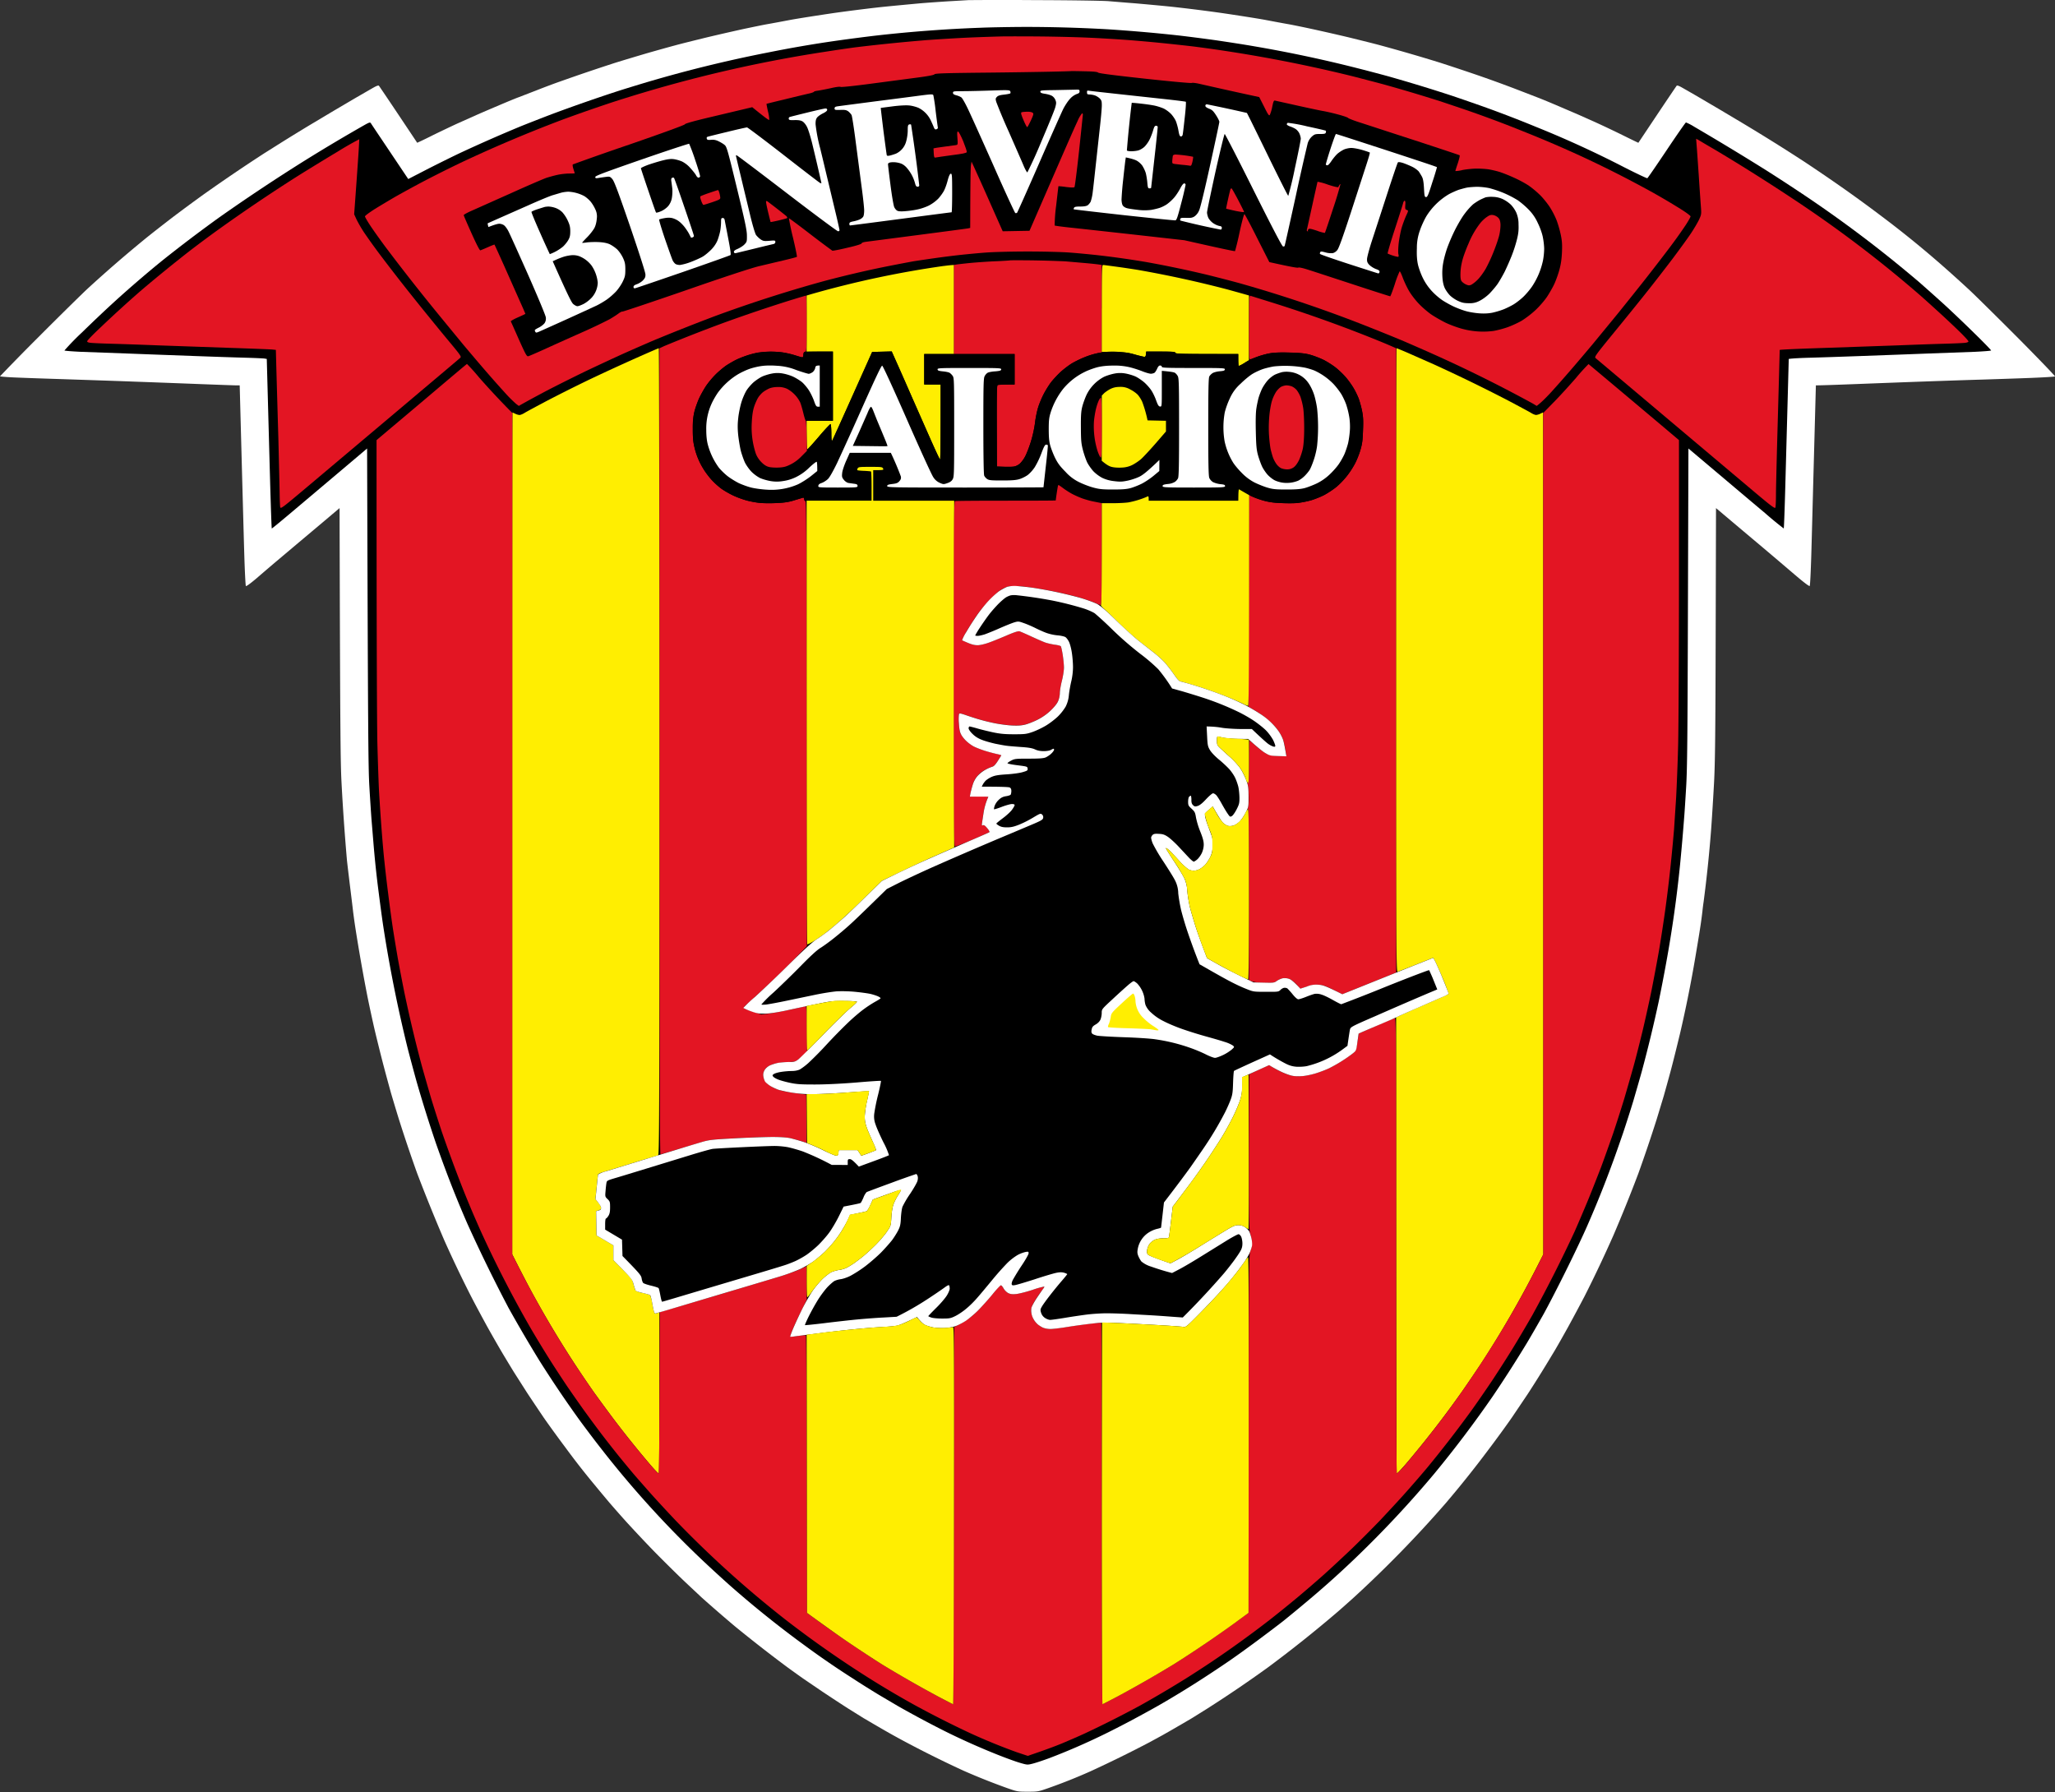 <svg xmlns="http://www.w3.org/2000/svg" width="500" height="436" fill="none"><rect width="100%" height="100%" fill="#333333" stroke="none"/><path fill="#fff" d="m235.66.03-4.8.28c-1.92.12-5.08.34-7 .5-1.92.18-5.8.54-8.6.82-2.8.28-8.24.96-12.1 1.5-3.84.56-8.7 1.32-10.8 1.7-2.09.4-4.57.86-5.5 1.02-.95.16-3.77.74-6.31 1.28-2.52.56-6.66 1.5-9.2 2.12-2.52.62-5.76 1.42-7.2 1.82-1.43.38-4.49 1.24-6.8 1.9-2.3.68-5.79 1.72-7.7 2.32a496.67 496.67 0 0 0-13.41 4.55c-1.38.48-3.94 1.44-5.7 2.14l-4.4 1.7c-.67.24-2.6 1.04-4.3 1.76-1.7.72-4.23 1.8-5.6 2.4l-4.7 2.1c-1.2.54-3.97 1.86-6.11 2.9a110.8 110.8 0 0 1-3.92 1.9l-4.58-6.86c-2.5-3.74-4.64-6.9-4.74-7.02-.12-.12-.54.02-1.22.4-.58.32-2.57 1.48-4.45 2.56l-5.2 3.06-5.9 3.52a558.3 558.3 0 0 0-7.1 4.36l-4 2.52a426.86 426.86 0 0 0-14.8 10.04 450 450 0 0 0-7.3 5.38c-2.05 1.57-5.11 3.95-6.81 5.33a319.46 319.46 0 0 0-14.2 12.3c-1.7 1.6-7.19 7-12.17 12A555.62 555.62 0 0 0 0 91.56c0 .04 1.24.16 2.74.24 1.52.08 7.04.28 12.26.44 5.23.18 13.29.44 17.9.62 4.63.16 11.85.44 16.07.6 4.2.16 8.03.3 8.5.3h.85c.7 26.32 1 37.27 1.12 41.29.12 4.04.3 7.42.38 7.52.1.14 1.1-.6 2.64-1.9a560 560 0 0 1 4.34-3.72l5.22-4.4 6.98-5.87 3.62-3.06c.14 54.98.22 62.02.48 66.88a557.07 557.07 0 0 0 1.32 18.85c.12 1.1.48 4.12.8 6.72.32 2.58.64 5.2.7 5.8.08.62.3 2.28.52 3.72a445.5 445.5 0 0 0 2.96 16.85c.56 2.76 1.39 6.58 1.85 8.52.46 1.92 1.32 5.4 1.92 7.72.6 2.3 1.5 5.6 1.98 7.32.5 1.7 1.36 4.55 1.9 6.3a370.7 370.7 0 0 0 4.44 13.15 430.52 430.52 0 0 0 6.58 16.25 294.42 294.42 0 0 0 6.6 13.82c1.12 2.16 2.88 5.44 3.92 7.32s2.62 4.62 3.5 6.12c.88 1.48 2.19 3.64 2.9 4.8l3.2 5.02c1.05 1.6 2.9 4.35 4.1 6.13 1.23 1.76 3.57 5 5.23 7.2a186.84 186.84 0 0 0 7.2 9.22c1 1.22 2.62 3.16 3.6 4.32 1 1.16 2.98 3.42 4.44 5.02a361.6 361.6 0 0 0 6.3 6.69c2.03 2.07 5.23 5.24 7.09 7.02 1.88 1.78 3.96 3.72 4.62 4.34a374.04 374.04 0 0 0 8.08 7 356.32 356.32 0 0 0 12.8 9.98c1.38 1 3.08 2.22 3.8 2.72l4.7 3.2c1.89 1.26 4.67 3.08 6.2 4.06l3.8 2.37c.57.32 2.17 1.28 3.6 2.1a180.11 180.11 0 0 0 6.81 3.8 268.91 268.91 0 0 0 13.9 6.88 162.65 162.65 0 0 0 10.6 4.22c2.45.86 2.57.88 5 .88 2.45 0 2.57-.02 5.01-.88a133.71 133.71 0 0 0 10.28-4.1 301.45 301.45 0 0 0 14.32-7.04l3.3-1.8c.45-.26 1.99-1.12 3.41-1.96 1.44-.82 3.06-1.78 3.6-2.1l3.8-2.37a305.93 305.93 0 0 0 14.7-9.98 309.08 309.08 0 0 0 17.1-13.64c1.01-.88 2.53-2.24 3.41-3.02a280.56 280.56 0 0 0 22.75-23.29 258.18 258.18 0 0 0 10.34-12.94c1.96-2.58 4.54-6.14 5.76-7.9l3.86-5.73c.9-1.38 2.48-3.86 3.5-5.52 1.02-1.64 2.4-3.94 3.1-5.1.69-1.16 2.17-3.78 3.3-5.82a449.7 449.7 0 0 0 3.97-7.42 317.25 317.25 0 0 0 6.94-14.65 361.2 361.2 0 0 0 6.1-15.12 370.84 370.84 0 0 0 4.48-13.24l1.7-5.6c.38-1.35 1.2-4.27 1.8-6.53.6-2.26 1.58-6.24 2.2-8.82a305.9 305.9 0 0 0 3.7-18.45c.44-2.6.99-5.88 1.2-7.32.23-1.44.44-3.14.52-3.82.06-.66.2-1.74.3-2.4a322.58 322.58 0 0 0 1.8-17.25c.23-3.07.55-8.32.73-11.62.26-4.86.34-11.86.4-36.45l.08-30.43c5.62 4.75 8.76 7.39 10.6 8.93l4.42 3.74 4.34 3.7c2.02 1.72 3.34 2.72 3.44 2.58.1-.1.26-3.44.38-7.4.12-3.98.4-14.93.66-24.33l.46-17.08c1.32 0 5.14-.14 9.37-.3 4.2-.16 11.38-.44 15.94-.6 4.56-.16 11.32-.4 15-.5 3.69-.12 9.19-.3 12.2-.42 3.03-.12 5.57-.28 5.67-.36.08-.06-3.92-4.23-8.9-9.25-4.99-5-10.33-10.28-11.87-11.72a332.3 332.3 0 0 0-5.9-5.34 250.7 250.7 0 0 0-15.9-12.94 329.5 329.5 0 0 0-11.4-8.23 458.92 458.92 0 0 0-7-4.74 471.94 471.94 0 0 0-14.81-9.26l-5.4-3.22-5.2-3.06a446.54 446.54 0 0 0-4.45-2.56c-.68-.38-1.1-.52-1.22-.4-.1.12-2.24 3.28-4.74 7.02l-4.58 6.86c0 .02-1.78-.84-3.92-1.9a266.93 266.93 0 0 0-6.1-2.9l-4.7-2.1-5.6-2.4c-1.7-.72-3.65-1.52-4.3-1.76l-4.4-1.7a301.61 301.61 0 0 0-11.9-4.3c-2.05-.7-5.3-1.77-7.21-2.39a426.63 426.63 0 0 0-14.5-4.22c-1.43-.4-4.85-1.24-7.6-1.92-2.75-.66-6.9-1.6-9.21-2.1-2.3-.5-4.96-1.04-5.9-1.2-.94-.16-3.4-.62-5.5-1.02-2.09-.38-6.95-1.14-10.8-1.7a391.2 391.2 0 0 0-12.01-1.5c-2.74-.28-6.72-.64-8.8-.82-2.1-.16-4.97-.4-6.4-.52-1.44-.12-9.4-.24-17.71-.26a986.4 986.4 0 0 0-16.4 0Z"/><path fill="#000" d="M238.56 6.75a332.28 332.28 0 0 0-25.2 1.88c-2.43.28-6.6.82-9.3 1.2a294.2 294.2 0 0 0-17.2 2.94 320.2 320.2 0 0 0-31.12 7.72c-1.64.5-4.4 1.34-6.1 1.9a417.49 417.49 0 0 0-15.1 5.28c-2.43.92-5.85 2.26-7.6 2.96a371.06 371.06 0 0 0-14.31 6.27c-1.82.84-5.54 2.68-8.3 4.08l-5 2.58c-6.9-10.29-9-13.4-9.1-13.59-.17-.24-.35-.2-1.25.28a428.9 428.9 0 0 0-14.96 8.9 461.71 461.71 0 0 0-20.6 13.69A351.2 351.2 0 0 0 39.4 63.46 282.8 282.8 0 0 0 27.63 73.6a341.62 341.62 0 0 0-7.67 7.27 60.65 60.65 0 0 0-4.28 4.4c.04.08 1.78.22 3.84.32l11.98.44c4.53.18 11.77.44 16.1.6 4.35.16 9.75.34 12.01.4s4.38.16 4.7.2l.6.1.82 30.27c.18 6.02.34 10.96.4 10.98.04.04 2.08-1.64 4.55-3.72l11.54-9.74 7.1-6c.22 70.6.28 77.66.56 82.38.18 3.08.42 6.78.54 8.22l.42 5.1a249.64 249.64 0 0 0 1.3 12.34c.28 2.2.76 5.87 1.1 8.13a337.3 337.3 0 0 0 5.9 29.57c.62 2.44 1.62 6.12 2.2 8.22a330.63 330.63 0 0 0 4.78 15.24c.59 1.66 1.5 4.22 2.07 5.72a260.65 260.65 0 0 0 5.54 13.72 380.74 380.74 0 0 0 10 20.45 347.7 347.7 0 0 0 7.46 12.75 282.2 282.2 0 0 0 9.66 14.34c1.52 2.08 3.9 5.24 5.29 7a243.69 243.69 0 0 0 24.34 26.91 346.8 346.8 0 0 0 6.87 6.32 250.79 250.79 0 0 0 18.37 14.76 211.75 211.75 0 0 0 11.9 8.16c1.71 1.13 4.25 2.7 5.63 3.55 1.39.84 3.69 2.18 5.1 3.02a255.5 255.5 0 0 0 11.5 6.16 171.18 171.18 0 0 0 12.8 5.72c2.05.82 4.53 1.72 5.51 2 1.78.52 1.83.52 3.1.2.73-.18 2.53-.78 4-1.32a159.57 159.57 0 0 0 12.91-5.58c1.76-.84 4.96-2.48 7.1-3.62 2.14-1.14 5.06-2.74 6.5-3.56a237.76 237.76 0 0 0 11-6.72 288.8 288.8 0 0 0 6.6-4.4c1.77-1.22 4.97-3.54 7.11-5.14 2.14-1.6 4.76-3.58 5.8-4.4 1.04-.85 3.2-2.6 4.8-3.95a234.3 234.3 0 0 0 12.57-11.2 257.04 257.04 0 0 0 19.36-20.7 274.92 274.92 0 0 0 14.22-18.83 306.22 306.22 0 0 0 8.29-12.94c1.02-1.7 2.84-4.87 4.04-7 1.2-2.17 3.74-7.09 5.64-10.95 1.92-3.86 4.26-8.82 5.2-11.02a260.65 260.65 0 0 0 5.8-14.45c.7-1.86 1.9-5.3 2.69-7.6.78-2.32 1.9-5.84 2.5-7.82.58-2 1.54-5.28 2.1-7.32a340.58 340.58 0 0 0 4.1-16.95c.48-2.32 1.3-6.52 1.8-9.32a298.61 298.61 0 0 0 3.4-24.07 558.99 558.99 0 0 0 1.02-11.82c.06-.72.26-3.78.44-6.82.28-4.6.34-11.94.44-44l.12-38.48c11 9.28 16.2 13.68 18.67 15.74a85.62 85.62 0 0 0 4.52 3.72c.06-.02.24-4.96.4-10.98l.56-20.59.26-9.68c.94-.14 3.04-.24 5.3-.3s7.66-.24 12-.4c4.34-.16 11.6-.42 16.1-.6l11.99-.44c2.06-.1 3.8-.24 3.84-.32.04-.08-1.84-2.02-4.18-4.3-2.34-2.3-5.68-5.48-7.44-7.08-1.76-1.6-4.46-4-6-5.35a343.54 343.54 0 0 0-7-5.78 305.59 305.59 0 0 0-22-16.06 449.5 449.5 0 0 0-8.12-5.28 679.67 679.67 0 0 0-17.5-10.59 12.72 12.72 0 0 0-2-1.04c-.1 0-2.22 3.04-4.7 6.75-2.48 3.7-4.58 6.76-4.7 6.82-.1.06-2.68-1.16-5.7-2.7a251.56 251.56 0 0 0-21.41-9.8 296.17 296.17 0 0 0-12.7-4.89 574 574 0 0 0-7.8-2.7 395.7 395.7 0 0 0-15.41-4.7 427.1 427.1 0 0 0-8-2.1 320.2 320.2 0 0 0-24.7-5.22c-2.27-.4-6.31-1.02-9.01-1.42-2.7-.38-6.88-.92-9.3-1.2a381.6 381.6 0 0 0-17.2-1.5 352.75 352.75 0 0 0-20.6-.58c-3.54.02-8.22.1-10.42.2Z"/><path fill="#E31523" d="M243.97 8.86c-1.76.04-5.44.16-8.2.28-2.75.12-7.3.4-10.1.6a443.69 443.69 0 0 0-17.11 1.72c-1.32.16-4.78.66-7.7 1.12a325.91 325.91 0 0 0-44.22 9.92c-2.04.6-5.1 1.56-6.8 2.1a386.33 386.33 0 0 0-13 4.52 336.35 336.35 0 0 0-24.9 10.55 319.5 319.5 0 0 0-8.71 4.36 285 285 0 0 0-6.9 3.76c-1.42.82-3.7 2.18-5.06 3.02-1.36.86-2.47 1.68-2.47 1.84 0 .16.66 1.3 1.47 2.5.82 1.22 2.46 3.52 3.66 5.12a512.43 512.43 0 0 0 12.28 15.65c1.92 2.36 4.86 5.92 6.5 7.92 1.66 1.98 4.22 5 5.7 6.7a283.2 283.2 0 0 0 4.6 5.18 31.68 31.68 0 0 0 2.58 2.56l.64.48c1.95-1.12 4.49-2.48 6.9-3.76 2.43-1.26 6.67-3.38 9.41-4.7 2.76-1.32 7.02-3.3 9.5-4.42 2.48-1.1 5.68-2.5 7.1-3.1a491.88 491.88 0 0 1 14.9-5.9 332.05 332.05 0 0 1 25.6-8.26c2.28-.63 6.02-1.57 8.32-2.1a229.4 229.4 0 0 1 8.3-1.8c2.26-.45 4.92-.95 5.9-1.13 1-.16 3.42-.52 5.4-.8 1.98-.28 4.87-.64 6.4-.8 1.54-.16 4.2-.42 5.9-.54 1.7-.14 6.3-.26 10.2-.26 3.91 0 8.51.12 10.21.26 1.7.12 4.36.38 5.9.54a214.97 214.97 0 0 1 12.9 1.8 265.02 265.02 0 0 1 14.6 3.06c2.27.56 5.77 1.46 7.81 2.02a322.97 322.97 0 0 1 32.1 10.9c2.65 1.05 6.35 2.55 8.22 3.35 1.85.8 5.06 2.2 7.1 3.12a338.42 338.42 0 0 1 24.07 11.96l.93.56c1-.74 2.16-1.9 3.23-3.04a283.2 283.2 0 0 0 4.6-5.18c1.48-1.7 4.04-4.72 5.7-6.7 1.64-2 4.58-5.56 6.5-7.92 1.92-2.39 4.98-6.2 6.8-8.53 1.82-2.32 4.42-5.7 5.78-7.52a116 116 0 0 0 3.64-5.12c.64-.98 1.18-1.94 1.18-2.1 0-.16-1.1-.98-2.46-1.82a160.98 160.98 0 0 0-9.66-5.58 266.6 266.6 0 0 0-15.6-7.75 287.66 287.66 0 0 0-12.9-5.5 285.68 285.68 0 0 0-14.1-5.28c-1.77-.6-4.61-1.56-6.31-2.12a388.87 388.87 0 0 0-13.4-4c-1.6-.44-5.07-1.34-7.7-2.02a344.06 344.06 0 0 0-38.41-7.22c-1.77-.22-5.45-.62-8.21-.9-2.74-.28-6.88-.64-9.2-.8-2.3-.16-6.23-.4-8.7-.5-2.49-.12-7.43-.24-11.01-.28-3.58-.04-7.94-.04-9.7-.02Z"/><path fill="#000" d="M260.6 17.3c-.01.02-2.2.08-4.83.14-2.64.06-10.06.18-16.5.24-9.63.1-11.75.18-11.91.4-.14.2-1.68.48-4.8.88l-11.2 1.48c-3.83.5-6.7.8-6.85.7-.16-.1-1.14.02-2.4.32-1.2.26-2.58.52-3.1.6-.54.06-.96.18-.96.26 0 .08-.52.28-1.14.42-.64.14-3.24.76-5.76 1.38-2.52.6-4.62 1.12-4.64 1.14-.04 0 .12.88.36 1.92a9.1 9.1 0 0 1 .3 2c-.06.06-.68-.34-1.36-.88-.7-.54-1.6-1.26-2.02-1.6l-.76-.62L172 28.7c-3.5.84-5.36 1.38-5.36 1.54 0 .16-5.26 2.08-13.54 4.94A676.77 676.77 0 0 0 139.38 40c-.1.06-.04.56.14 1.12.18.54.32 1.02.32 1.04 0 .04-.6.06-1.34.06-.76 0-2 .14-2.76.3-.77.16-1.99.5-2.7.72-.73.24-4.73 1.96-8.9 3.85-4.19 1.86-8.45 3.78-9.47 4.22-1.02.46-1.86.92-1.84 1.04 0 .12.86 2.1 1.9 4.42 1.2 2.66 1.98 4.18 2.14 4.14.14-.04.96-.38 1.82-.76.84-.38 1.58-.66 1.62-.64.04.04 1.22 2.62 2.62 5.76l3.72 8.38a87.9 87.9 0 0 1 1.18 2.7c.02.04-.8.42-1.8.86s-1.78.88-1.74 1c.06.1.94 2.08 1.96 4.39 1.64 3.66 1.92 4.16 2.28 4.08.22-.06 1.94-.8 3.8-1.64 1.88-.86 5.93-2.69 9-4.05a130 130 0 0 0 7-3.32c.79-.46 1.75-1.08 2.17-1.4.4-.3.84-.52.94-.46.1.04 6.98-2.26 15.26-5.12 9.7-3.38 16.07-5.46 17.95-5.92l6-1.42c1.7-.4 3.16-.78 3.24-.86.08-.06-.36-2.2-.96-4.72a58.8 58.8 0 0 1-.98-4.66c.06-.04 2.4 1.7 5.2 3.86a248.3 248.3 0 0 0 5.36 4.02c.12.06 1.8-.26 3.7-.72 2.2-.5 3.44-.9 3.44-1.06 0-.14.4-.3 1.05-.38l12.76-1.66c6.44-.84 11.9-1.56 12.16-1.62l.44-.1c.02-11.1.1-14.75.18-15.23l.14-.9c1.08 2.32 2.8 6.14 4.5 9.99l3.09 6.96 6.52-.12c6.96-16 9.4-21.59 9.92-22.75.5-1.16 1.3-2.94 1.78-3.96a7.27 7.27 0 0 1 1.08-1.86c.12 0 .2.12.2.26s-.42 4.12-.92 8.86c-.52 4.74-1.02 8.72-1.12 8.82-.12.14-.78.12-2.02-.02a18.76 18.76 0 0 0-1.88-.2c-.02.02-.26 2.15-.56 4.75a38.46 38.46 0 0 0-.36 4.82c.08.06 1.6.26 3.36.46 1.76.18 8.82.96 15.7 1.72l12.5 1.4c9.47 2.14 12.27 2.72 12.33 2.64a67 67 0 0 0 1.1-4.58c.54-2.46 1.06-4.44 1.18-4.4.12.02 1.52 2.66 3.12 5.86l2.94 5.8c5.46 1.22 6.87 1.44 7.05 1.34.2-.1 1.12.1 2.6.58 1.26.4 6.2 2.02 10.96 3.58 4.74 1.56 8.7 2.82 8.8 2.82.08 0 .6-1.36 1.14-3.02a22.96 22.96 0 0 1 1.16-3.06c.1-.02.46.74.8 1.68.36.94 1.04 2.38 1.54 3.2.48.82 1.52 2.18 2.32 3 .78.84 2.14 2 3 2.6.88.6 2.49 1.52 3.59 2.06 1.1.52 2.9 1.18 4 1.46a19.43 19.43 0 0 0 7.5.52c.82-.12 2.36-.52 3.4-.88s2.66-1.1 3.58-1.64a23.8 23.8 0 0 0 3.36-2.6c.96-.9 2.18-2.32 2.78-3.22.58-.88 1.38-2.28 1.76-3.1.38-.82.94-2.36 1.22-3.4.38-1.38.56-2.58.64-4.32.08-1.92.02-2.78-.3-4.3a27.1 27.1 0 0 0-1.02-3.52 20.37 20.37 0 0 0-1.66-3.2c-.58-.88-1.64-2.2-2.36-2.9a23.54 23.54 0 0 0-2.8-2.33 28.32 28.32 0 0 0-3.6-1.92 38.3 38.3 0 0 0-3.4-1.36 24.5 24.5 0 0 0-2.6-.62c-.72-.12-2.06-.2-3-.2s-2.48.16-3.44.34a7.5 7.5 0 0 1-1.76.26c0-.06.26-.92.6-1.9.32-1 .54-1.86.44-1.94-.08-.06-5.05-1.72-11.05-3.68-6-1.94-12.02-3.92-13.4-4.36-1.38-.44-2.6-.92-2.7-1.06-.1-.14-1.32-.54-2.7-.9a50.63 50.63 0 0 0-3.2-.74c-.38-.04-3.12-.62-6.1-1.28l-5.75-1.28c-.3-.08-.42.16-.7 1.54a9.4 9.4 0 0 1-.58 1.94c-.2.28-.44-.08-1.4-2.02l-1.18-2.32a1215.44 1215.44 0 0 1-14.7-3.26c-.84-.18-1.58-.26-1.7-.18-.12.1-5.14-.36-11.4-1.04-7.53-.82-11.27-1.3-11.4-1.48-.15-.18-1.13-.28-3.37-.32-1.76-.04-3.2-.06-3.2-.04Z"/><path fill="#fff" d="M256.63 21.92c-3.24.04-3.56.08-3.5.4.02.26.32.38 1.1.5.56.08 1.3.28 1.64.46.34.16.74.6.9 1 .26.62.26.82-.02 1.86-.16.62-1.72 4.42-3.44 8.44a108.42 108.42 0 0 1-3.34 7.36c-.1.04-.54-.72-.94-1.68-.4-.96-2.02-4.64-3.56-8.16a131.1 131.1 0 0 1-3.06-7.28c-.22-.76-.2-.88.16-1.26.28-.3.78-.44 1.74-.54.72-.08 1.4-.22 1.5-.3.08-.08.08-.3 0-.5-.16-.32-.48-.34-4.5-.2-2.38.08-5.48.16-6.88.16-2.42 0-2.56.02-2.56.4 0 .3.2.44.86.62.46.12 1 .36 1.22.54.2.18.84 1.28 1.4 2.44.58 1.16 3.38 7.38 6.24 13.8 2.84 6.45 5.3 11.77 5.44 11.85.14.06.34.02.44-.08.1-.12 2.52-5.52 5.36-12.03 2.84-6.52 5.5-12.48 5.9-13.28.42-.8 1.12-1.88 1.6-2.38a4.35 4.35 0 0 1 1.6-1.16c.58-.18.74-.34.74-.68 0-.42-.08-.44-1.24-.4l-4.8.1Zm7.85.56c0 .4.1.5.53.5.32 0 .88.08 1.26.2.39.1.95.44 1.27.74.48.48.54.7.54 1.76 0 .66-.22 3.18-.5 5.62l-1 9.12c-.28 2.58-.6 5.49-.72 6.4a10.9 10.9 0 0 1-.5 2.27c-.17.3-.49.7-.73.86-.3.2-.94.3-1.8.3-1.02 0-1.4.08-1.5.3-.1.16-.12.34-.06.38.06.04 5.55.68 12.2 1.42 6.67.72 12.3 1.3 12.5 1.26.31-.04.55-.74 1.43-4.16a73.2 73.2 0 0 0 1.06-4.46c.02-.22-.12-.36-.32-.36-.24 0-.58.44-1 1.26-.36.68-1.02 1.7-1.5 2.24a11.2 11.2 0 0 1-1.66 1.52c-.44.32-1.2.7-1.7.88-.5.18-1.48.42-2.2.54a13 13 0 0 1-3.3-.02c-1.1-.12-2.3-.3-2.64-.42-.36-.1-.8-.38-.96-.64-.18-.26-.3-.9-.3-1.5a76 76 0 0 1 .4-4.8c.22-2.09.46-4.13.52-4.59l.12-.8c1.28.26 2.04.5 2.52.72.5.24 1.08.74 1.46 1.24.32.48.72 1.3.88 1.86.14.54.32 1.6.38 2.37.1 1.18.18 1.34.52 1.34.22 0 .4-.06.4-.14l.3-2.67.8-7.16c.28-2.58.5-4.8.5-4.96 0-.18-.18-.3-.4-.3-.32 0-.46.24-.72 1.14-.18.64-.58 1.66-.88 2.26-.3.6-.88 1.4-1.28 1.76-.4.36-1.06.74-1.46.84-.42.12-1.18.2-1.7.2-.54 0-1-.08-1.06-.2a263.37 263.37 0 0 1 1.18-11.58c0-.02.96.04 2.12.18 1.16.12 2.7.34 3.46.5.74.16 1.76.5 2.3.76a7.4 7.4 0 0 1 1.68 1.26c.4.42.92 1.18 1.14 1.66.22.5.52 1.56.66 2.36.2 1.16.34 1.46.62 1.46.2 0 .38-.2.42-.46.06-.24.28-2.12.5-4.16.24-2.04.34-3.76.26-3.82-.08-.06-2.44-.36-5.24-.66l-11.4-1.24c-3.46-.38-6.56-.72-6.87-.78-.47-.08-.56-.04-.53.4Zm-40.24.72c-1.48.2-6.54.86-11.28 1.46-4.74.62-8.9 1.16-9.24 1.22-.5.08-.66.2-.66.5 0 .36.12.4 1.38.36 1.14-.04 1.48.02 1.96.36.3.24.66.64.8.9.12.26.6 3.32 1.04 6.8l1.42 10.83c.34 2.48.6 4.98.6 5.56 0 .58-.08 1.24-.2 1.46-.1.22-.46.54-.8.7-.32.16-1.04.4-1.6.5-.8.16-1 .28-1 .6 0 .22.06.4.16.4.08 0 3.24-.4 7.04-.9l12.2-1.6c2.93-.38 5.37-.7 5.47-.7.08 0 .14-2.12.14-4.72 0-4.27-.04-4.7-.34-4.67-.22.04-.46.54-.76 1.66-.22.89-.64 2.03-.9 2.5-.26.5-.88 1.37-1.4 1.93a9.52 9.52 0 0 1-2.23 1.64c-.7.36-1.92.78-2.68.94-.76.18-2.12.38-3 .44-1.06.1-1.76.06-2.04-.1-.26-.12-.6-.54-.76-.92-.16-.4-.58-2.8-.9-5.36-.34-2.59-.6-4.83-.6-5.03 0-.24.22-.38.66-.46a5.35 5.35 0 0 1 1.74.08c.86.18 1.3.4 1.96 1.02a9.46 9.46 0 0 1 2.22 3.99c.16.64.32.84.62.84.24 0 .4-.12.4-.34a382.24 382.24 0 0 0-1.98-14.75c-.06-.1-.28-.12-.46-.06-.3.1-.36.34-.36 1.46 0 .8-.16 1.9-.38 2.66a4.56 4.56 0 0 1-2.52 3c-.34.12-.94.32-1.34.42-.56.14-.78.12-.86-.06-.04-.14-.4-2.78-.8-5.86-.38-3.1-.68-5.64-.66-5.64.04-.02 1.32-.18 2.86-.38 1.7-.22 3.3-.3 4.06-.22.68.06 1.72.34 2.3.6a6.58 6.58 0 0 1 2.94 3.02c.2.44.53 1.14.69 1.56.25.62.38.72.72.6.23-.08.38-.28.31-.44-.03-.18-.28-1.94-.52-3.92a44 44 0 0 0-.57-3.92c-.15-.26-.45-.26-2.85.04Zm69.04 2.52c-.02.24.28.48.9.72.74.28 1.04.58 1.7 1.6.44.68.8 1.4.8 1.6 0 .2-1 4.88-2.22 10.42-1.34 6.09-2.4 10.5-2.7 11.13a3.4 3.4 0 0 1-1.12 1.46c-.52.34-.92.4-2 .36-1.06-.04-1.38 0-1.46.24-.06.16-.04.36.04.42a177.08 177.08 0 0 0 9.8 2.2c.14-.02.26-.2.26-.42 0-.3-.16-.42-.64-.48a4.73 4.73 0 0 1-1.5-.7c-.48-.34-1-.94-1.16-1.32-.16-.38-.3-.94-.3-1.26 0-.3.92-4.72 2.04-9.83 1.14-5.1 2.16-9.26 2.26-9.26.1 0 3.26 6.12 7 13.63 4.37 8.74 6.93 13.66 7.17 13.72.18.06.38 0 .42-.14.06-.14 1.28-5.62 2.72-12.18a572.4 572.4 0 0 1 2.9-12.83 3.9 3.9 0 0 1 .98-1.56c.66-.58.84-.64 2.02-.64 1.06 0 1.32-.06 1.4-.36.06-.18.04-.4-.02-.44-.08-.06-2.12-.54-4.56-1.06a37.32 37.32 0 0 0-4.66-.86c-.14.06-.26.22-.26.36 0 .14.34.36.74.5.42.14 1.02.4 1.36.62.34.2.76.68.96 1.1.18.4.34.98.34 1.28 0 .32-.64 3.56-1.44 7.22a83.5 83.5 0 0 1-1.6 6.69c-.1 0-2.04-3.87-4.36-8.59-2.3-4.72-4.52-9.24-4.94-10.08l-.76-1.5a342.13 342.13 0 0 0-9.75-2.1c-.22 0-.36.14-.36.34Zm-96.92 1.68c-2.2.54-4.13 1.02-4.25 1.08-.14.06-.24.26-.2.44.05.28.27.34 1.4.3.97-.02 1.5.06 1.95.32.34.2.82.78 1.1 1.36.28.54.82 2.26 1.2 3.8a540.93 540.93 0 0 1 2.3 9.83c0 .06-.14.06-.3 0-.16-.06-4.16-3.13-8.9-6.83-4.73-3.68-8.75-6.7-8.9-6.7-.17 0-2.35.48-4.85 1.1-2.52.6-4.68 1.14-4.8 1.2-.14.06-.22.26-.14.44.08.3.28.34 1.04.28.68-.06 1.2.04 1.84.36.5.24 1.14.62 1.44.88.52.4.74 1.16 3 10.47 1.98 8.14 2.44 10.32 2.44 11.56.02 1.46-.02 1.58-.58 2.16-.32.36-1.06.82-1.62 1.08-.76.32-1.02.54-.96.8.06.24.22.32.54.24l4.54-1.1c2.26-.56 4.3-1.04 4.56-1.1.28-.06.44-.26.44-.5 0-.38-.1-.4-1.44-.28-1.32.1-1.52.06-2.16-.36a5.57 5.57 0 0 1-1.1-1.06c-.24-.38-.84-2.34-1.48-5.02-.58-2.42-1.6-6.62-2.24-9.33-.66-2.7-1.18-4.94-1.18-4.96 0-.04.1-.06.2-.06.12 0 5.62 4.16 12.26 9.25 6.63 5.08 12.2 9.22 12.4 9.22.19 0 .35-.12.35-.26s-.44-2.14-1-4.46l-1.8-7.52c-.44-1.83-1.28-5.39-1.9-7.93a39.5 39.5 0 0 1-1.12-5.82c-.02-.88.08-1.32.38-1.7.2-.26.84-.72 1.42-1 .66-.32 1.02-.62 1.02-.84 0-.24-.14-.36-.44-.34-.26 0-2.26.46-4.46 1Z"/><path fill="#E31523" d="M248.53 27.34c-.2.1-.06.6.5 1.9.4.96.82 1.74.9 1.7.08-.02.5-.76.9-1.64.64-1.38.7-1.62.44-1.86-.18-.16-.72-.28-1.4-.26-.6 0-1.22.08-1.34.16Zm-15.58 6.26c.12 1.54.1 1.6-.32 1.7l-2.96.4c-1.38.18-2.52.36-2.54.4l.06 1.2c.06.94.13 1.1.44 1.03.18-.05 1.94-.3 3.92-.57 2.7-.34 3.6-.52 3.68-.76.04-.16-.36-1.36-.88-2.66-.58-1.36-1.1-2.34-1.26-2.34-.22 0-.24.32-.14 1.6Z"/><path fill="#fff" d="M323.7 36.26c-.65 2-1.15 3.72-1.12 3.8.06.08.25.16.4.16.16 0 .6-.48.98-1.06.39-.58 1.03-1.36 1.44-1.74a7.96 7.96 0 0 1 1.59-1.04c.44-.2 1.26-.38 1.8-.38.56 0 1.76.22 2.7.5.94.28 1.74.56 1.8.62.06.06-.32 1.38-.84 2.96l-3.72 11.47c-1.96 6-2.97 8.82-3.33 9.26-.31.42-.77.7-1.15.78a4.85 4.85 0 0 1-1.76-.18c-.85-.24-1.15-.26-1.25-.08-.08.14-.12.34-.08.44.02.12 3.16 1.2 6.95 2.44 3.78 1.22 7.02 2.26 7.18 2.3.18.04.32-.1.36-.32.04-.32-.14-.48-.9-.74a5.33 5.33 0 0 1-1.56-.98c-.48-.5-.6-.78-.58-1.46.02-.46.54-2.42 1.16-4.34a3261 3261 0 0 0 3.66-11.24c1.38-4.25 2.58-7.8 2.68-7.9.12-.15.58-.09 1.34.15.62.22 1.64.64 2.24.94.6.3 1.28.82 1.52 1.12.22.32.58.9.78 1.28.26.5.4 1.32.48 2.8.1 1.93.16 2.13.52 2.13.32 0 .56-.56 1.52-3.63a74.17 74.17 0 0 0 1.12-3.64c-.02-.04-.8-.32-1.74-.64s-6.42-2.14-12.2-4.02c-5.78-1.88-10.56-3.44-10.64-3.42-.09 0-.69 1.64-1.35 3.66Z"/><path fill="#E31523" d="M82 36.98c-2.9 1.74-7.25 4.4-9.67 5.92a412.69 412.69 0 0 0-19.2 12.96 290.4 290.4 0 0 0-7.11 5.29 383.71 383.71 0 0 0-11.5 9.36 289.66 289.66 0 0 0-10.04 9.14c-1.8 1.68-3.27 3.2-3.27 3.38 0 .2.26.32.86.38.46.06 2.68.16 4.94.22 2.26.06 7.42.24 11.5.4l17.21.6c5.4.18 10.16.36 10.6.42l.8.08c.24 9.08.46 16.33.62 21.95.14 5.62.28 11.5.3 13.04.02 1.54.08 3.02.14 3.28.14.46.58.1 6.55-4.92l21.6-18.2c8.36-7.05 15.39-12.97 15.6-13.17.4-.34.35-.42-3.4-4.92-2.08-2.52-5.82-7.1-8.28-10.2a459.19 459.19 0 0 1-7.48-9.62 153.9 153.9 0 0 1-4.2-5.83 33.07 33.07 0 0 1-1.8-3.1l-.6-1.3c1.04-14.1 1.28-18.22 1.24-18.26a78.7 78.7 0 0 0-5.4 3.1Zm330.8-1.66c.08.88.3 4.16.52 7.3.2 3.14.44 6.56.52 7.62.14 1.8.12 1.96-.4 3.1-.3.66-1.14 2.1-1.86 3.2-.72 1.12-2.82 4-4.64 6.43a487.08 487.08 0 0 1-6.62 8.52c-1.8 2.26-5.34 6.64-7.87 9.72-4.36 5.34-4.56 5.64-4.2 5.94.2.18 7.49 6.3 16.17 13.63l21.6 18.2c4.88 4.12 5.83 4.84 5.94 4.52.09-.2.15-1.68.15-3.28.01-1.6.15-7.42.3-12.94l.45-16.09.16-6.06c1.25-.14 6.07-.32 11.5-.5l17.21-.6c4.02-.16 9.15-.34 11.4-.4 2.27-.06 4.49-.16 4.97-.22.48-.04.84-.2.84-.34.02-.14-.96-1.2-2.14-2.36-1.2-1.16-3.24-3.1-4.56-4.3a470.71 470.71 0 0 0-4.8-4.34 294.54 294.54 0 0 0-31.31-23.77 473.21 473.21 0 0 0-18.3-11.54c-2.33-1.36-4.43-2.6-4.67-2.76l-.48-.24.12 1.56Z"/><path fill="#fff" d="M156.18 38.78c-9.16 3.18-11.34 4-11.34 4.28 0 .3.12.34.66.26.34-.06 1.14-.18 1.76-.26 1.08-.14 1.16-.12 1.7.48.46.5 1.36 2.86 4.34 11.52 2.34 6.87 3.74 11.23 3.74 11.73.02.64-.12.92-.64 1.46-.36.36-1.02.76-1.46.9-.56.2-.8.38-.8.66s.12.36.4.32c.22-.04 5.48-1.84 11.7-3.98 6.22-2.16 11.4-4 11.5-4.1.14-.12-.06-1.48-.56-4.05-.4-2.12-.8-4.1-.84-4.4-.08-.4-.22-.56-.5-.56-.34 0-.4.14-.4.96 0 .52-.08 1.44-.18 2.04-.1.62-.4 1.66-.64 2.32-.3.78-.82 1.59-1.5 2.3-.58.6-1.52 1.4-2.1 1.75-.6.36-1.96.96-3.02 1.36a13 13 0 0 1-2.56.7c-.32 0-.78-.08-1-.2-.22-.1-.54-.48-.74-.84-.18-.36-1.02-2.74-1.9-5.27-.86-2.54-1.5-4.68-1.42-4.76.1-.06.66-.22 1.26-.32.7-.14 1.4-.14 1.9-.02.44.1 1.16.42 1.58.74.44.3 1.12 1 1.52 1.54.42.56.92 1.32 1.1 1.72l.38.74c0 .04.18.02.38-.04.18-.06.34-.22.34-.36 0-.14-1.06-3.32-2.36-7.1-1.28-3.76-2.4-6.92-2.48-7-.08-.1-.3-.12-.46-.04-.22.12-.26.34-.2.82.06.34.16 1.18.24 1.84.06.66 0 1.7-.12 2.32a4.27 4.27 0 0 1-.88 1.9c-.42.48-1.1.98-1.76 1.26-.6.26-1.14.4-1.2.3-.08-.08-.92-2.5-1.9-5.38-.98-2.86-1.78-5.28-1.78-5.38 0-.1.72-.44 1.6-.78.88-.32 2.46-.8 3.5-1.08 1.42-.36 2.16-.46 2.9-.36a8.9 8.9 0 0 1 1.98.56 6.8 6.8 0 0 1 2.08 1.64c.6.66 1.22 1.44 1.36 1.74.16.32.42.56.58.56.16 0 .34-.12.4-.26.06-.12-.48-1.96-1.2-4.06a47.68 47.68 0 0 0-1.46-3.92c-.08-.06-5.26 1.64-11.5 3.8Z"/><path fill="#E31523" d="M285.38 37.86c-.04.14-.1.62-.14 1.08-.06.84-.04.86.64.96.38.04 1.28.16 2 .22s1.46.16 1.64.2c.3.08.4-.12.62-1 .12-.6.2-1.14.14-1.18a30.74 30.74 0 0 0-4.26-.54c-.3 0-.58.12-.64.26Zm35.19 6.36c-.02.06-.6 2.62-1.28 5.73-.68 3.08-1.26 5.76-1.32 5.96-.04.2.04.36.18.36.12 0 .18-.04.1-.1-.1-.06-.04-.24.1-.38.2-.22.54-.16 2.08.34a9.4 9.4 0 0 0 1.92.54c.06-.06.96-2.72 2-5.92a89.02 89.02 0 0 0 1.8-5.93c-.04-.06-.16.04-.26.2s-.22.4-.26.5c-.04.12-1.14-.14-2.54-.6a13.8 13.8 0 0 0-2.52-.7Z"/><path fill="#fff" d="M356.9 45.65c-.5.1-1.34.34-1.9.5-.54.18-1.64.66-2.4 1.06a16.12 16.12 0 0 0-5.54 5.38c-.52.87-1.24 2.43-1.58 3.47a12.28 12.28 0 0 0-.74 4.32c-.06 1.7.02 2.84.24 3.9.18.84.7 2.32 1.2 3.32.58 1.2 1.32 2.26 2.16 3.18a16.3 16.3 0 0 0 2.56 2.24c.72.48 1.98 1.18 2.8 1.56.82.38 2.18.9 3 1.12.82.24 2.32.48 3.3.54 1.22.08 2.24.02 3.2-.18a20.1 20.1 0 0 0 2.7-.82c.72-.3 1.78-.82 2.37-1.18.6-.36 1.62-1.14 2.28-1.76.65-.6 1.7-1.82 2.28-2.7a18.17 18.17 0 0 0 2.6-6.26 17 17 0 0 0 .28-2.76c0-.72-.14-2-.32-2.86-.16-.88-.68-2.36-1.2-3.4a11.16 11.16 0 0 0-2.22-3.29 20.6 20.6 0 0 0-2.67-2.3 26.38 26.38 0 0 0-3.4-1.76 28.53 28.53 0 0 0-3.54-1.2 16.6 16.6 0 0 0-3-.32c-.86.02-1.96.1-2.46.2Z"/><path fill="#E31523" d="M299.4 45.99c-.04.08-.32 1.18-.6 2.46-.28 1.26-.5 2.32-.46 2.32.02.02 1 .26 2.18.52 1.26.26 2.17.38 2.17.26-.02-.12-.67-1.44-1.47-2.96-.8-1.52-1.5-2.76-1.58-2.76-.08 0-.18.08-.24.16Zm-126.75.92a26.2 26.2 0 0 0-2.14.8c-.2.1-.18.36.1 1.14.18.54.44 1 .54 1 .12 0 1.08-.3 2.16-.66 1.6-.54 1.94-.72 1.94-1.04 0-.22-.1-.74-.2-1.16-.12-.42-.26-.74-.34-.74-.1 0-1.02.3-2.06.66Z"/><path fill="#fff" d="m136.62 46.86-2.1.62c-.76.22-3.5 1.36-6.08 2.52l-7.2 3.18-2.56 1.14c-.04.02-.02.22.04.48l.12.44c1.56-.62 2.3-.8 2.66-.8.34 0 .86.16 1.14.38.28.2.74.82 1.02 1.36.3.54 2.44 5.3 4.8 10.6 2.34 5.3 4.3 9.99 4.34 10.43a2 2 0 0 1-.28 1.38c-.22.32-.8.78-1.32 1.06-.54.26-1 .54-1.04.62-.06.08-.02.28.08.44.16.28.26.26.94-.02a973.14 973.14 0 0 0 13.96-6.34c.79-.38 1.95-1.08 2.6-1.54a16.8 16.8 0 0 0 2.19-1.94c.54-.6 1.26-1.66 1.6-2.38.54-1.12.62-1.52.62-2.9 0-1.32-.1-1.82-.56-2.82a8.31 8.31 0 0 0-1.38-2.05 8.7 8.7 0 0 0-1.87-1.3c-.7-.3-1.52-.46-2.7-.52-.94-.04-2.22 0-2.84.08-.64.1-1.16.14-1.16.08 0-.06.58-.7 1.28-1.4.7-.72 1.46-1.72 1.72-2.22.28-.54.5-1.4.56-2.2a3.9 3.9 0 0 0-.4-2.4c-.26-.6-.8-1.46-1.18-1.88-.38-.44-1.04-1-1.48-1.26a9.21 9.21 0 0 0-3.9-1.06 9.6 9.6 0 0 0-1.62.22Z"/><path fill="#000" d="M361.5 48c-.28.1-.92.38-1.4.62-.5.26-1.26.76-1.7 1.1a16.3 16.3 0 0 0-2 2.24c-.68.86-1.76 2.73-2.44 4.09a44.76 44.76 0 0 0-1.82 4.22c-.34.94-.76 2.46-.94 3.4-.24 1.2-.32 2.26-.26 3.52.06 1.24.24 2.1.54 2.8.24.56.82 1.38 1.28 1.86.46.46 1.38 1.1 2.04 1.38.94.44 1.5.54 2.6.54a4.8 4.8 0 0 0 2.6-.58c.7-.34 1.72-1.08 2.42-1.78.66-.68 1.58-1.76 2.02-2.42.44-.66 1.2-1.98 1.67-2.9a64.7 64.7 0 0 0 1.72-3.92 33.64 33.64 0 0 0 1.28-4c.34-1.38.42-2.24.36-3.62a6.93 6.93 0 0 0-.58-2.9 7.37 7.37 0 0 0-1.3-1.87 8.07 8.07 0 0 0-1.88-1.3 5.97 5.97 0 0 0-2.4-.58 7.3 7.3 0 0 0-1.8.1Z"/><path fill="#E31523" d="M186.4 48.98c-.07.08.15 1.24.47 2.56.32 1.32.6 2.45.62 2.47.04.04.92-.14 1.96-.38 1.04-.25 1.98-.49 2.06-.57.1-.06 0-.3-.2-.5a156 156 0 0 0-4.58-3.56c-.12-.1-.28-.12-.34-.02Zm155 .4c-.06.3-.98 3.18-2.02 6.37-1.05 3.2-1.82 5.88-1.75 5.94a10.6 10.6 0 0 0 2.46.8c.24 0 .26-.14.16-.62-.1-.32-.06-1.52.06-2.66.13-1.12.45-2.8.7-3.7.27-.92.77-2.24 1.09-2.97.6-1.3.6-1.3.18-1.46-.38-.12-.42-.26-.36-1.2.06-.7 0-1.04-.16-1.04-.12 0-.28.24-.36.54Z"/><path fill="#000" d="M132.55 50.35c-.1.02-.86.26-1.68.52-.8.26-1.5.56-1.56.68-.04.1.92 2.46 2.16 5.22a203.5 203.5 0 0 0 2.3 5.06 10.98 10.98 0 0 0 3.2-1.82c.4-.36.96-1.04 1.26-1.54.42-.72.52-1.16.52-2.22 0-1.02-.14-1.56-.62-2.6a8.65 8.65 0 0 0-1.3-2 4.71 4.71 0 0 0-1.68-1.06 6.08 6.08 0 0 0-1.7-.34c-.38.02-.8.06-.9.1Z"/><path fill="#E31523" d="M361.78 52.78c-.46.3-1.18.96-1.58 1.46a20.97 20.97 0 0 0-2.94 5.13c-.4.88-.96 2.36-1.26 3.3-.34 1.1-.58 2.32-.64 3.42-.06 1.16 0 1.86.18 2.2.14.28.62.66 1.06.88.7.32.88.32 1.4.1a7.58 7.58 0 0 0 1.6-1.3c.56-.56 1.4-1.74 1.9-2.6a39.3 39.3 0 0 0 1.94-4.2c.58-1.44 1.2-3.28 1.38-4.1.18-.84.3-1.99.26-2.57-.06-.78-.2-1.18-.58-1.56a2.56 2.56 0 0 0-1.2-.62c-.56-.08-.86 0-1.52.46Z"/><path fill="#000" d="M137.54 62.36c-.54.14-1.46.48-2.04.74l-1.02.46c3.7 8.32 4.56 10 4.96 10.38.34.3.8.56 1.06.56.24 0 .92-.26 1.52-.56a8 8 0 0 0 1.98-1.56 5.78 5.78 0 0 0 1.44-3.6 8.92 8.92 0 0 0-1.5-4.16 6.99 6.99 0 0 0-3.1-2.32 4.62 4.62 0 0 0-1.5-.22c-.44 0-1.24.14-1.8.28Z"/><path fill="#E31523" d="M245.87 63.33c-.06.04-1.54.14-3.3.22-1.76.06-4.65.26-6.4.42-1.77.18-3.4.36-3.65.42l-.46.08v21.67h14.8v7.42c-3.01 0-4.02.06-4.14.14-.2.12-.23 2.34-.2 9.98l.04 9.83c2.49.1 3.59.08 4.07.02a3.02 3.02 0 0 0 1.58-.78 7.45 7.45 0 0 0 1.48-2.24 28.66 28.66 0 0 0 2.16-7.78c.12-1.07.46-2.7.74-3.6.28-.93.9-2.39 1.36-3.27.46-.88 1.24-2.14 1.74-2.8.5-.66 1.56-1.8 2.32-2.52a22.8 22.8 0 0 1 2.78-2.12 22.47 22.47 0 0 1 6.14-2.46l1.14-.22V64.47c-.7-.14-2.38-.32-4.2-.48l-4.6-.4a255.2 255.2 0 0 0-13.4-.26Z"/><path fill="#FFEE01" d="M229.67 64.7a239.38 239.38 0 0 0-32.05 6.8l-1.36.4v13.63h6.4v16.85h-6.4c0 5.28.06 6.86.16 6.9.08.04 1.34-1.3 2.8-3a28.91 28.91 0 0 1 2.84-3.1c.12 0 .2.86.22 2.16 0 1.54.06 2.06.22 1.84.1-.16 2.34-5.08 4.94-10.92l4.76-10.63 4.76-.12c2.54 5.69 3.98 8.97 4.84 10.95l4.19 9.48c1.42 3.22 2.64 5.86 2.74 5.86.08 0 .14-4.1.14-9.12v-9.12h-4v-7.43h7.2V64.47c-.86.04-1.68.14-2.4.24Zm38.4 10.35v10.58c5.59 0 6.13.08 7.91.58 1.1.32 2.18.58 2.4.6.32.02.42-.12.46-.64l.04-.64c6.44 0 7.02.04 7.1.3.08.26 1.12.3 7.7.3h7.6c0 2.1.05 2.79.1 2.87.07.08.65-.2 1.3-.6l1.19-.76.02-15.75c-2.1-.6-3.86-1.08-5.3-1.48a269.19 269.19 0 0 0-21.6-4.72c-1.33-.22-3.73-.58-5.35-.8-1.64-.22-3.1-.42-3.26-.42-.26 0-.3 1.32-.3 10.58Z"/><path fill="#E31523" d="M192.76 72.91a398.9 398.9 0 0 0-16.6 5.6 392.66 392.66 0 0 0-14.55 5.69l-1.16.54c0 176.35.06 196.1.26 196.1.12 0 2.26-.63 4.75-1.39 2.47-.74 5.18-1.56 6-1.78 1.2-.34 2.7-.48 7.6-.74 3.36-.18 7.38-.32 8.96-.3 1.7 0 3.38.1 4.2.28.74.16 1.92.48 2.64.7.72.22 1.32.42 1.36.42.02 0 .02-2.64 0-5.86l-.06-5.86c-3.1-.38-4.62-.64-5.4-.8-.76-.18-1.84-.52-2.4-.78a8.87 8.87 0 0 1-1.66-1.06 3.5 3.5 0 0 1-.88-1.28 3.5 3.5 0 0 1-.08-1.36c.06-.34.38-.9.68-1.2.3-.3 1.06-.7 1.66-.92.6-.2 1.94-.4 2.98-.46 1.04-.04 2.1-.14 2.36-.18.24-.04 1-.62 1.7-1.26l1.24-1.19c-.08-9.86-.16-11.06-.34-11l-3.6.8c-1.86.4-4.22.84-5.26.98l-1.92.24c-3-1.02-4.02-1.38-4.18-1.48-.24-.12-.08-.36.7-1.06.56-.48 2.76-2.52 4.9-4.5 2.14-2 5.2-4.96 6.78-6.62l2.88-2.98c-.06-101.19-.1-108.1-.36-108.27a.86.86 0 0 1-.3-.56c0-.22-.12-.32-.34-.26l-2.06.62c-1.26.4-2.34.58-4.2.66-1.38.08-3.22.06-4.1-.02-.88-.08-2.32-.34-3.2-.58a22.1 22.1 0 0 1-3.3-1.2 21.58 21.58 0 0 1-2.9-1.66 17.99 17.99 0 0 1-2.4-2.16 19.67 19.67 0 0 1-2-2.66 17.43 17.43 0 0 1-2.22-5.42c-.28-1.2-.38-2.29-.37-4.4.03-2.1.13-3.19.45-4.33.22-.82.72-2.22 1.12-3.1.42-.88 1.14-2.18 1.62-2.9a21.4 21.4 0 0 1 2.24-2.72c.74-.76 2-1.82 2.76-2.34.78-.5 2-1.2 2.76-1.54a26.3 26.3 0 0 1 3.1-1.12c1.1-.34 2.5-.56 3.84-.64 1.28-.08 2.76-.02 3.8.12a22 22 0 0 1 3.2.74c.82.26 1.62.48 1.76.48.12 0 .24-.18.24-.4 0-.22.04-.54.1-.7.06-.16.24-.3.4-.3.26 0 .3-.9.3-6.82 0-3.75-.06-6.8-.14-6.8-.1.01-1.6.45-3.36 1Zm111.15 6.79c-.02 7.38 0 7.84.34 7.72l1.84-.68c.82-.3 2.18-.66 3-.8.97-.16 2.7-.22 4.8-.14 2.55.06 3.69.18 4.9.52.89.24 2.33.8 3.2 1.22.89.44 2.25 1.3 3 1.9.79.62 1.89 1.68 2.47 2.36.6.7 1.42 1.84 1.84 2.56.44.72 1 1.88 1.28 2.6.26.72.64 2.08.82 3 .28 1.36.34 2.34.24 4.72-.08 2.48-.2 3.32-.64 4.82-.28.98-.88 2.48-1.32 3.3a19.03 19.03 0 0 1-4.6 5.74c-.7.57-1.96 1.4-2.78 1.85-.82.44-2.3 1.04-3.3 1.34-.98.28-2.52.58-3.4.66-.88.08-2.73.08-4.1 0a16.2 16.2 0 0 1-4.25-.64c-.98-.28-2.12-.7-2.56-.92l-.8-.4-.1 51.55a36.89 36.89 0 0 1 3.6 2.22c.66.5 1.64 1.34 2.19 1.88.54.54 1.25 1.4 1.57 1.88.35.5.79 1.32.97 1.82.2.48.45 1.64.62 2.56l.25 1.66c-3.9-.12-4.08-.16-5.16-.81a18.4 18.4 0 0 1-2.44-1.87 14.6 14.6 0 0 0-1.4-1.14c-.06 0-.1 2.34-.1 5.2 0 4.09-.06 5.19-.24 5.07-.18-.1-.2-.04-.1.26.1.22.22 1.34.28 2.5.06 1.24.02 2.46-.12 2.96-.14.54-.14.82-.02.76.14-.08.2 6.9.2 20.75v20.84c1.34.5 2.34.6 3.86.62 2.08 0 2.3-.04 2.94-.5a4.31 4.31 0 0 1 1.5-.64c.55-.08 1.07 0 1.6.22.45.18 1.2.78 1.7 1.34l.9 1c2.93-.98 3.43-1.06 4.5-.96 1.05.08 1.75.32 3.5 1.2l2.2 1.1 13.11-5.28V84.74c-1.78-.82-4.24-1.82-6.6-2.76a334.67 334.67 0 0 0-24.3-8.59l-4.55-1.42c-.3-.1-.32.54-.34 7.73Z"/><path fill="#FFEE01" d="M158.73 85.37a517.4 517.4 0 0 0-15.5 7.06 395.7 395.7 0 0 0-10.1 5.06c-2.64 1.4-5.14 2.74-5.54 3-.42.26-.96.48-1.2.48a3.02 3.02 0 0 1-1.06-.32l-.64-.3c-.05 0-.06 46.1-.06 102.43v102.4c2.52 4.99 4.1 8.01 5.16 9.93a252.76 252.76 0 0 0 14.6 23.47c1.06 1.48 3.24 4.46 4.86 6.62a244.56 244.56 0 0 0 8.98 11.18c1.05 1.22 1.97 2.18 2.06 2.14.09-.06.15-8.9.15-19.64v-19.55c-.7.18-.98.26-1.1.26-.1.02-.37-.96-.59-2.18a9.5 9.5 0 0 0-.6-2.34c-.12-.06-.92-.3-1.8-.5a5.75 5.75 0 0 1-1.7-.56c-.08-.12-.3-.78-.5-1.5-.32-1.26-.42-1.4-2.62-3.62l-2.3-2.3v-3.6l-4.1-2.42-.1-5.9c1.08-.29 1.2-.43 1.2-.8 0-.29-.3-.87-.68-1.3l-.68-.83c.46-4.5.6-5.9.64-6 .04-.12.56-.36 1.14-.54l7.08-2.16a298 298 0 0 1 6.37-1.92c.31-.1.34-4.94.34-98.25 0-53.97-.06-98.14-.15-98.14-.1.02-.78.3-1.56.64ZM339.7 160.6c0 72.18.01 75.9.36 75.82.18-.04 2.13-.8 4.34-1.68 2.2-.88 4.12-1.64 4.26-1.68.16-.04.9 1.48 2.06 4.24a52.24 52.24 0 0 1 1.74 4.48c-.04.08-.64.4-1.36.72-.72.3-3.32 1.44-5.8 2.52a202.6 202.6 0 0 0-5.05 2.24l-.56.26c0 85.95.06 110.93.17 111 .07.03 1.03-.99 2.15-2.27a252.29 252.29 0 0 0 13.72-17.69 489.5 489.5 0 0 0 4.63-6.81 252.59 252.59 0 0 0 13.52-23.37l1.63-3.2c0-158.75-.02-204.84-.05-204.84-.03 0-.31.14-.66.3-.32.18-.8.3-1.04.32-.26 0-.8-.22-1.2-.48-.42-.26-2.92-1.6-5.56-3a394.07 394.07 0 0 0-18.2-8.86l-5.84-2.58a83.48 83.48 0 0 0-3.16-1.32c-.06 0-.1 34.15-.1 75.88Z"/><path fill="#000" d="M184.75 85.73c-.54.06-1.68.34-2.5.58-.82.26-2.08.72-2.8 1.06-.72.32-1.92 1.02-2.7 1.52-.76.52-2.02 1.58-2.76 2.34-.76.78-1.78 2-2.24 2.72a28.4 28.4 0 0 0-1.63 2.9c-.4.88-.9 2.28-1.12 3.1a15.56 15.56 0 0 0-.44 4.32c-.02 2.12.09 3.2.37 4.4a17.36 17.36 0 0 0 2.22 5.43c.44.74 1.34 1.94 2 2.66.66.72 1.74 1.7 2.4 2.16.66.48 1.96 1.22 2.9 1.66.94.44 2.42.98 3.3 1.2.88.24 2.32.5 3.2.58.88.08 2.72.1 4.1.02 1.86-.08 2.94-.26 4.2-.66l2.06-.62c.24-.06.34.04.34.32 0 .22.08.42.2.44.1.04 3.8.04 8.2 0l8-.04c0-5.44-.05-7.06-.13-7.1-.1-.04-.74-.1-1.46-.14-.72-.02-1.46-.08-1.64-.12-.28-.04-.32-.14-.16-.46.18-.38.4-.4 3.1-.4s2.92.02 3.1.4c.18.38.14.4-1.1.4h-1.3v7.42h32.1c6.73-.02 12.23-.04 12.25-.06.02-.02.14-.8.26-1.74s.28-1.78.36-1.88c.08-.08.58.18 1.14.58.56.4 1.54 1.04 2.2 1.4.66.36 1.84.88 2.6 1.16.76.28 2.16.64 3.1.82 1.06.22 2.68.34 4.3.34 1.44-.02 3.14-.12 3.8-.22a21.86 21.86 0 0 0 4.37-1.32c.52-.28.54-.28.54.32v.6h21.8c0-2.18.04-2.8.1-2.8.06 0 .34.16.64.36.32.22 1.22.72 2 1.12.8.4 2.24.96 3.22 1.24 1.26.38 2.44.56 4.25.64 1.38.08 3.22.08 4.1 0a22.6 22.6 0 0 0 3.4-.66c1-.3 2.48-.9 3.3-1.34a22.3 22.3 0 0 0 2.78-1.84c.72-.56 1.86-1.76 2.56-2.64a22.8 22.8 0 0 0 2.04-3.1c.44-.83 1.04-2.33 1.32-3.3.44-1.5.56-2.35.64-4.83.1-2.38.04-3.36-.24-4.72-.18-.92-.56-2.28-.82-3-.28-.72-.84-1.88-1.28-2.6a21.14 21.14 0 0 0-1.84-2.56 21.27 21.27 0 0 0-2.46-2.36c-.76-.6-2.12-1.46-3-1.9-.88-.42-2.32-.98-3.2-1.22-1.24-.34-2.36-.46-5-.54-2.53-.06-3.83 0-5 .22-.89.16-2.33.58-3.2.92-.89.32-2.17.96-2.85 1.42-.7.44-1.3.74-1.36.66-.06-.08-.1-.76-.1-1.5v-1.36c-14.18 0-15.22-.04-15.3-.3-.08-.26-.66-.3-3.6-.3h-3.5c-.08 1.16-.18 1.3-.5 1.28a29.5 29.5 0 0 1-2.3-.56c-1.33-.38-2.6-.58-4.2-.66a17.62 17.62 0 0 0-7.9 1.28c-.99.4-2.43 1.1-3.19 1.54-.76.46-2 1.42-2.78 2.12-.76.72-1.82 1.86-2.32 2.52-.5.66-1.28 1.92-1.74 2.8-.46.88-1.08 2.34-1.36 3.26-.28.9-.62 2.54-.74 3.6a28.69 28.69 0 0 1-2.16 7.79 7.44 7.44 0 0 1-1.48 2.23c-.5.44-1.02.7-1.58.79-.48.06-1.58.08-2.46.04l-1.6-.06c-.08-17.47-.04-19.69.16-19.81.12-.08 1.12-.14 2.2-.14h1.94v-7.42h-22v7.42h4c0 14.14-.07 18.25-.15 18.25-.1 0-1.32-2.65-2.74-5.87l-4.18-9.48c-.86-1.98-2.3-5.26-3.2-7.28l-1.64-3.66-4.76.12c-7.36 16.46-9.6 21.38-9.7 21.54-.17.22-.23-.3-.23-1.84-.02-1.3-.1-2.16-.22-2.16-.1 0-1.76 1.82-3.68 4.06a68.35 68.35 0 0 1-4.44 4.8c-.54.4-1.42.94-1.98 1.19-.64.28-1.54.48-2.5.54-.84.04-1.9-.02-2.4-.16a3.88 3.88 0 0 1-1.82-1.18 6.07 6.07 0 0 1-1.34-2.09c-.24-.64-.58-2.02-.76-3.1-.22-1.38-.3-2.66-.22-4.36.08-1.66.24-2.84.54-3.82.24-.76.68-1.8 1-2.3.32-.5.9-1.14 1.34-1.44.42-.3 1.1-.68 1.52-.86.4-.16 1.3-.3 2-.3.88 0 1.52.14 2.24.46a7.62 7.62 0 0 1 3.12 3.24c.2.44.54 1.64.76 2.66l.42 1.86h6.8V85.53c-6.44 0-7.02.04-7.1.3-.06.16-.1.48-.1.7 0 .22-.12.4-.24.4-.14 0-.8-.18-1.46-.4a23.6 23.6 0 0 0-2.9-.72 21.63 21.63 0 0 0-6.1-.08Z"/><path fill="#E31523" d="m102.58 97.84-10.96 9.24c0 50.81.1 69.28.2 73.8.12 4.52.3 9.74.4 11.62a519.57 519.57 0 0 0 .72 10.52c.16 2.05.42 5.03.6 6.63.16 1.6.56 5.08.9 7.72.32 2.64.82 6.26 1.08 8.02.26 1.76.8 5 1.18 7.23.38 2.2 1.16 6.22 1.7 8.92a328.87 328.87 0 0 0 4.22 17.74c.58 2.08 1.62 5.7 2.3 8.02.7 2.3 1.88 5.97 2.6 8.13a357.98 357.98 0 0 0 5.06 13.72c.66 1.66 1.62 4 2.14 5.22.5 1.2 1.44 3.32 2.04 4.7a278.48 278.48 0 0 0 12.52 24.37 302.2 302.2 0 0 0 4.2 6.92c1.2 1.92 3.25 5.04 4.51 6.92 1.28 1.86 3.26 4.7 4.42 6.3 1.16 1.6 3 4.09 4.1 5.53 1.1 1.44 2.94 3.78 4.1 5.22 1.16 1.42 2.9 3.54 3.9 4.7 1 1.16 2.87 3.28 4.15 4.72 1.28 1.42 3.84 4.2 5.7 6.16a256.78 256.78 0 0 0 26.88 24.25 257.9 257.9 0 0 0 20.21 14.14 229.67 229.67 0 0 0 11.26 6.64 245.5 245.5 0 0 0 13.25 6.7 146 146 0 0 0 11.46 4.69l2.64.88c4.1-1.38 6.7-2.36 8.4-3.06 1.7-.72 4.15-1.78 5.4-2.36a256.9 256.9 0 0 0 13.56-6.84 273.7 273.7 0 0 0 11.25-6.65c1.6-1 4.34-2.78 6.1-3.96a259.33 259.33 0 0 0 14.1-10.18c1.93-1.5 5.09-4.06 7-5.66 1.93-1.62 4.81-4.1 6.41-5.54 1.6-1.44 4.52-4.16 6.5-6.04 1.98-1.9 5.16-5.1 7.09-7.1 1.9-2.03 4.76-5.1 6.32-6.87 1.58-1.78 3.92-4.48 5.2-6.02a285.62 285.62 0 0 0 10.4-13.44c1.2-1.64 3.54-5.03 5.2-7.5 1.66-2.5 4.08-6.29 5.38-8.43 1.32-2.16 3.32-5.58 4.49-7.62a339.02 339.02 0 0 0 10.2-20.17c.88-1.98 2.38-5.5 3.34-7.82.94-2.3 2.38-5.96 3.2-8.1.8-2.16 2.1-5.82 2.9-8.12.78-2.32 2-6.13 2.7-8.43.68-2.32 1.72-5.94 2.3-8.02.58-2.1 1.52-5.84 2.12-8.32.6-2.48 1.58-6.9 2.18-9.82.58-2.92 1.44-7.48 1.9-10.15.44-2.64 1.12-7.06 1.5-9.82a336.87 336.87 0 0 0 1.68-14.62c.13-1.22.3-3.34.43-4.72l.5-7.63c.15-2.8.4-8.72.5-13.12.1-4.42.2-22.87.2-41.01v-32.99a7461.73 7461.73 0 0 0-22-18.5 44.75 44.75 0 0 0-3.01 3.32c-1.6 1.84-4.04 4.52-5.46 5.96l-2.56 2.62.02 204.71a252.76 252.76 0 0 1-24.09 39.31 254.2 254.2 0 0 1-9.4 11.77 17.12 17.12 0 0 1-2.16 2.26c-.1-.06-.16-25-.16-55.44 0-52.57-.02-55.35-.34-55.33-.2 0-2.27.84-4.56 1.86l-4.2 1.84c-.59 3.96-.67 4.2-1.2 4.64a39.6 39.6 0 0 1-2.5 1.78c-1.05.7-2.59 1.58-3.4 1.96-.83.4-2.23.94-3.1 1.22-.89.3-2.33.62-3.21.72-1.02.1-2 .1-2.7-.04-.6-.1-1.68-.46-2.4-.8a24.2 24.2 0 0 1-2.3-1.2l-1-.6c-3.68 1.66-4.78 2.2-4.82 2.28-.04.1-.08 8.66-.08 19.07 0 17.1.04 18.98.34 19.78.18.5.34 1.46.34 2.12.02.76-.12 1.5-.34 2-.34.76-.36 3.15-.4 44.42l-.04 43.6a348.88 348.88 0 0 1-11.3 8.01c-2.37 1.58-5.4 3.56-6.75 4.4a285.85 285.85 0 0 1-13.86 7.94c-1.92 1-3.56 1.87-3.64 1.88-.08.03-.16-20.82-.16-46.33 0-25.5-.06-46.41-.14-46.45-.1-.06-1.28.04-2.67.2-1.38.16-3.9.5-5.6.78-1.7.28-3.54.5-4.1.5a5.4 5.4 0 0 1-1.7-.28c-.38-.14-1-.54-1.38-.84-.36-.32-.84-.9-1.02-1.28a6.54 6.54 0 0 1-.5-1.4c-.08-.4-.06-1.02.02-1.42.08-.38.68-1.46 1.3-2.4.64-.94 1.32-1.9 1.52-2.16.2-.24.32-.48.26-.54a22 22 0 0 0-2.9.82c-1.54.5-3.34.96-4 1-.92.08-1.36.02-1.9-.26-.38-.2-.88-.7-1.1-1.12-.22-.4-.52-.74-.64-.74-.14 0-.64.48-1.1 1.04-.46.58-1.68 2-2.68 3.16a40.64 40.64 0 0 1-3.16 3.22c-.72.6-2.02 1.46-2.86 1.92l-1.56.82c-.08 71.14-.18 91.79-.26 91.76-.08-.01-1.62-.81-3.44-1.77a286.16 286.16 0 0 1-13.6-7.76 291.09 291.09 0 0 1-15-10.12l-3.51-2.57c-.08-52.22-.18-67.44-.26-67.52a6.4 6.4 0 0 0-1.94.14c-.99.14-1.84.22-1.9.18-.06-.04.3-1 .78-2.14.47-1.12 1.42-3.12 2.08-4.44l1.18-2.42c-.06-6.2-.08-8.04-.1-8.06-.02-.04-.8.3-1.74.74-.94.42-3.36 1.28-5.4 1.88l-13.91 4.16c-5.6 1.66-11.2 3.32-12.4 3.66l-2.2.64c-.08 30.3-.18 39.15-.26 39.25-.08.08-1-.86-2.04-2.1a242.7 242.7 0 0 1-8.98-11.18 450.3 450.3 0 0 1-4.87-6.63 489.5 489.5 0 0 1-4.62-6.82 252.59 252.59 0 0 1-13.52-23.37l-1.62-3.2.02-204.71a197.93 197.93 0 0 1-8.03-8.58 50.64 50.64 0 0 0-3-3.35c-.06 0-5.02 4.19-11.04 9.29Z"/><path fill="#fff" d="M185.19 89.07c-.9.12-2.26.46-3.04.76-.76.28-1.98.86-2.7 1.3a17.07 17.07 0 0 0-4.72 4.32c-.47.66-1.13 1.78-1.47 2.5a14.56 14.56 0 0 0-1.42 6.62c0 1.4.12 2.63.38 3.6a16.8 16.8 0 0 0 2.7 5.63c.49.6 1.45 1.54 2.15 2.08s1.92 1.28 2.68 1.66c.78.36 2.12.86 3 1.08.88.22 2.6.46 3.8.52a16.1 16.1 0 0 0 7.6-1.3c.88-.42 2.3-1.32 3.16-2l1.54-1.24c0-1.62-.06-2.16-.14-2.24-.08-.08-.88.54-1.76 1.36a12.43 12.43 0 0 1-3.2 2.32 10.4 10.4 0 0 1-3.2 1 8.97 8.97 0 0 1-3.1 0c-.82-.14-1.98-.48-2.54-.74a8.85 8.85 0 0 1-2.08-1.54c-.56-.58-1.28-1.6-1.6-2.26-.3-.66-.74-1.92-.98-2.8-.22-.9-.5-2.6-.64-3.82-.16-1.64-.16-2.72.02-4.27.12-1.12.48-2.84.78-3.8.3-.98.86-2.24 1.24-2.84.38-.6 1.16-1.48 1.7-1.96.56-.48 1.48-1.1 2.06-1.38.56-.26 1.64-.6 2.4-.74a7.02 7.02 0 0 1 2.74 0c.78.14 1.94.5 2.6.84.66.32 1.56.9 2 1.26.44.38 1.16 1.22 1.6 1.88.44.66 1.02 1.86 1.3 2.64.42 1.22.58 1.44.96 1.44h.44V88.93c-.9 0-1.02.12-1.1.6-.06.34-.34.78-.64 1.02-.32.22-.74.4-.96.4-.22-.02-1.58-.42-3-.92a14.57 14.57 0 0 0-4.76-1.04c-1.38-.1-2.74-.08-3.8.08Zm24.58 10.14a934.1 934.1 0 0 1-6.12 13.49c-.98 2-1.8 3.46-2.22 3.86-.38.36-1.04.78-1.48.94-.56.18-.82.4-.84.7-.06.4-.02.42 4.74.42 4.66 0 4.8-.02 4.8-.4 0-.32-.18-.44-.84-.52l-1.4-.2c-.32-.06-.8-.38-1.08-.74-.46-.56-.52-.78-.42-1.66.04-.56.48-1.86.96-2.96l.88-1.96h10a70.25 70.25 0 0 1 2.43 5.72c.1.46.02.74-.34 1.16-.4.46-.72.58-1.74.7-1 .12-1.24.22-1.24.5 0 .34 1.04.36 19 .36 10.46 0 19-.04 19.03-.06l.56-5.06c.32-2.76.54-5.08.5-5.16-.04-.08-.24-.16-.42-.16-.28 0-.56.54-1.16 2.14a20.26 20.26 0 0 1-1.6 3.34 8.85 8.85 0 0 1-1.7 1.9c-.5.36-1.4.82-2 1-.82.26-1.87.34-4.2.34-2.65 0-3.2-.04-3.67-.34-.3-.2-.64-.58-.74-.86-.12-.3-.2-4.8-.2-12.03 0-9.84.04-11.62.3-12.12.16-.34.5-.72.76-.86.24-.14 1.06-.3 1.84-.34 1.12-.1 1.4-.18 1.44-.46.06-.34-.42-.36-7.74-.36s-7.8.02-7.74.36c.04.28.3.36 1.24.46.66.06 1.4.2 1.66.34.24.14.6.5.8.8.32.5.34 1.44.34 12.47 0 11-.02 12-.34 12.6-.26.48-.62.74-1.3.98-.92.32-1 .32-1.86-.06a3.53 3.53 0 0 1-1.64-1.48c-.4-.6-3.28-6.92-6.4-14.03-3.4-7.74-5.8-12.96-5.98-13-.2-.04-1.6 2.92-4.87 10.24Zm57.24-9.86c-.84.22-2.2.7-3 1.1a15.88 15.88 0 0 0-5.28 4.1 18.27 18.27 0 0 0-3.1 5.82c-.38 1.24-.46 1.92-.46 4.1 0 1.87.1 2.99.36 3.9.2.73.72 2.09 1.18 3.03.68 1.36 1.2 2.04 2.56 3.42a10.76 10.76 0 0 0 3.4 2.54c.94.46 2.46 1.04 3.4 1.28 1.4.38 2.24.46 4.7.46 2.26 0 3.32-.08 4.3-.34.72-.2 1.94-.68 2.7-1.06.76-.38 2.06-1.24 2.86-1.9l1.44-1.2.02-2.7c-2.9 2.8-4 3.64-4.82 4.06-.72.36-2.02.8-2.9.98-1.32.28-1.9.3-3.3.12a8.85 8.85 0 0 1-2.9-.8 9.14 9.14 0 0 1-2.12-1.58c-.5-.54-1.16-1.48-1.48-2.08-.3-.6-.78-1.96-1.06-3-.44-1.7-.5-2.32-.52-5.63-.02-3 .06-3.98.36-5.12.2-.76.66-2.02 1.02-2.8a9.8 9.8 0 0 1 4.2-4.34c.66-.32 1.84-.68 2.6-.82a7.12 7.12 0 0 1 2.76 0c.74.14 1.82.46 2.4.74.56.26 1.52.92 2.12 1.44.6.54 1.38 1.42 1.72 1.98.36.54.88 1.64 1.14 2.4.4 1.1.6 1.42.94 1.46.43.04.43.02.43-4.32v-4.36c2.1.18 2.9.32 3.15.46s.59.52.75.86c.26.5.3 2.3.3 12.47 0 9.04-.06 12-.26 12.36a2.5 2.5 0 0 1-.75.86 4 4 0 0 1-1.75.52c-1 .12-1.25.22-1.25.5 0 .32.5.36 7.6.36s7.6-.04 7.6-.36c0-.28-.21-.38-1.13-.46a5.91 5.91 0 0 1-1.8-.5 2.37 2.37 0 0 1-.9-1c-.2-.46-.26-3.42-.26-12.42 0-9.09.06-11.95.26-12.29.12-.24.48-.6.78-.8.3-.2 1.08-.4 1.74-.46.96-.08 1.22-.16 1.26-.44.06-.34-.42-.36-7.64-.36-6.73 0-7.7-.04-7.7-.3 0-.16-.19-.3-.4-.3-.29 0-.5.24-.73.76-.18.4-.46.86-.64 1-.18.12-.58.24-.9.24-.3 0-1.24-.26-2.08-.6-.86-.34-2.28-.8-3.16-1a15.58 15.58 0 0 0-3.9-.38c-1.56 0-2.8.14-3.86.4Zm42.97-.2c-.66.1-1.78.36-2.5.58-.72.22-1.88.74-2.6 1.16-.72.4-2.08 1.52-3.02 2.46a10.24 10.24 0 0 0-2.64 3.6 19.41 19.41 0 0 0-1.22 3.36 20.38 20.38 0 0 0-.04 7.07 16.41 16.41 0 0 0 1.98 5.02c.34.6 1.32 1.78 2.14 2.6a12.14 12.14 0 0 0 3.1 2.36c.88.44 2.32 1.02 3.2 1.28 1.36.4 2.06.46 4.7.46 2.32 0 3.42-.1 4.4-.36.72-.2 2.02-.7 2.9-1.12a12.6 12.6 0 0 0 3.09-2.14c.82-.76 1.84-1.92 2.28-2.58.46-.66 1.06-1.74 1.36-2.4.28-.66.68-1.84.88-2.62.18-.76.38-2.16.44-3.1.08-1 .02-2.36-.14-3.3a20.2 20.2 0 0 0-.74-3.03c-.26-.76-.82-1.94-1.22-2.6a19.1 19.1 0 0 0-1.84-2.38 15.52 15.52 0 0 0-4.6-3.28c-.5-.22-1.59-.56-2.4-.74a26.43 26.43 0 0 0-7.5-.3Z"/><path fill="#000" d="M312 90.53c-.45.1-1.2.36-1.7.58-.5.22-1.29.82-1.75 1.32-.48.5-1.12 1.45-1.44 2.07-.32.64-.7 1.66-.88 2.26-.16.6-.42 1.78-.54 2.6-.16.98-.2 2.96-.14 5.62.08 3.38.16 4.4.52 5.72.24.88.7 2.14 1 2.8.32.66.98 1.62 1.44 2.1.48.5 1.24 1.08 1.68 1.28.44.22 1.26.46 1.8.54a7.39 7.39 0 0 0 3.9-.48 6.58 6.58 0 0 0 1.48-1.08c.44-.42 1-1.1 1.26-1.5.26-.42.72-1.54 1.04-2.52.34-.96.7-2.52.8-3.46a43.43 43.43 0 0 0 0-8.92c-.12-.98-.44-2.48-.7-3.3-.24-.82-.8-2.04-1.24-2.7a6.33 6.33 0 0 0-4.94-2.99 6.13 6.13 0 0 0-1.6.06Z"/><path fill="#E31523" d="M311.74 94.1c-.36.18-.92.74-1.26 1.24a9.87 9.87 0 0 0-.98 2.12c-.22.66-.5 2.16-.62 3.32a32.1 32.1 0 0 0-.14 4.7c.08 1.44.28 3.2.44 3.92.18.7.44 1.66.62 2.1.18.44.54 1.1.8 1.44.26.36.74.8 1.08.96.34.16.98.3 1.46.3.54.02 1.08-.14 1.54-.44.46-.3.92-.9 1.36-1.76.34-.72.78-2.02.96-2.9.2-1.06.32-2.74.32-4.92 0-1.82-.1-4.04-.24-4.92a17.8 17.8 0 0 0-.66-2.7 7.18 7.18 0 0 0-.94-1.68 3.8 3.8 0 0 0-1.14-.86 4.41 4.41 0 0 0-1.3-.26c-.36 0-.96.16-1.3.34Zm-124.6.42c-.43.2-1.1.58-1.45.86-.36.26-.92.88-1.24 1.38-.3.5-.76 1.54-1 2.3-.3.98-.46 2.16-.54 3.82a20.14 20.14 0 0 0 .98 7.46c.26.72.78 1.52 1.34 2.08.64.66 1.2 1.02 1.82 1.18.5.14 1.58.2 2.4.16 1.2-.06 1.78-.2 2.9-.76a9.77 9.77 0 0 0 2.68-2l1.3-1.3c-.08-5.6-.18-7.26-.28-7.32-.1-.06-.36-.92-.6-1.9-.24-1-.58-2.18-.78-2.62a7.62 7.62 0 0 0-3.12-3.24 4.93 4.93 0 0 0-2.3-.46c-.82 0-1.6.14-2.1.36Z"/><path fill="#FFEE01" d="M270.18 94.63c-.54.28-1.24.76-1.56 1.06l-.54.56-.02 15.85c1.22 1.04 1.92 1.4 2.52 1.52.56.14 1.64.2 2.4.14a6.15 6.15 0 0 0 2.5-.62c.6-.3 1.54-.92 2.08-1.38.56-.48 2.15-2.2 3.57-3.82l2.56-2.96v-2.6l-4.48-.1a29.99 29.99 0 0 0-1.3-4.53 7.96 7.96 0 0 0-.99-1.6c-.31-.38-1.13-1-1.86-1.36a4.57 4.57 0 0 0-2.58-.66c-.98.02-1.54.14-2.3.5Z"/><path fill="#E31523" d="M267.35 97.42a12 12 0 0 0-.68 2.04c-.2.78-.42 2.14-.5 3.02a20.23 20.23 0 0 0 .86 7.2c.3.88.66 1.62.8 1.66.18.04.24-1.5.24-7.26 0-4.64-.08-7.32-.2-7.32-.1 0-.34.3-.52.66Z"/><path fill="#000" d="m211.1 100.43-2.1 4.76-1.5 3.3c6.45.1 8.38.1 8.44.06.06-.02-.57-1.62-1.4-3.56-.83-1.92-1.7-4.08-1.95-4.76-.24-.68-.54-1.26-.68-1.26-.12 0-.5.66-.82 1.46Z"/><path fill="#FFEE01" d="M208.66 114c-.16.31-.14.41.16.45.18.04.92.1 1.64.12.72.04 1.36.1 1.46.14.08.04.14 1.67.14 3.6v3.5h-15.8c0 83.6.06 107.92.16 107.96.08.04.74-.3 1.5-.74.74-.46 1.9-1.27 2.6-1.77a87.9 87.9 0 0 0 3.54-2.91c1.26-1.09 4.14-3.79 6.4-6l4.1-4.03c5.74-2.8 9.7-4.64 12.5-5.88l5.1-2.26v-84.36h-19.7v-7.43c2.54 0 2.58-.02 2.4-.4-.18-.38-.4-.4-3.1-.4-2.68 0-2.9.02-3.1.4Z"/><path fill="#E31523" d="M257.41 118.18a66.44 66.44 0 0 0-.54 3.58c0 .04-5.44.06-12.1.06-6.67 0-12.25.04-12.4.1-.27.08-.3 4.94-.3 42 0 33.34.05 41.94.25 42.02.12.06 2.04-.68 4.24-1.62 2.2-.96 4.09-1.78 4.16-1.86.1-.08-.13-.52-.53-.98-.53-.62-.8-.82-1.05-.7-.28.12-.3.02-.2-.66l.38-2.5a15.01 15.01 0 0 1 1.15-3.76c0-.04-1.03-.06-2.25-.06l-2.26.02c.22-1.18.46-2.1.68-2.82a5.97 5.97 0 0 1 3.15-3.75 9.8 9.8 0 0 1 1.68-.74c.34-.07.75-.54 1.3-1.38l.86-1.36c.02-.06-.52-.22-1.2-.36-.7-.16-1.99-.5-2.87-.78-.88-.28-2.02-.72-2.54-.98a8.81 8.81 0 0 1-1.88-1.34 6.39 6.39 0 0 1-1.32-1.66c-.3-.56-.44-1.36-.52-2.7a9.96 9.96 0 0 1 .02-2.2c.1-.26.36-.22 1.78.26.92.32 2.38.8 3.26 1.04.88.26 2.54.68 3.7.9 1.17.24 3 .48 4.1.54 1.5.08 2.33.02 3.3-.22.73-.18 2.07-.72 2.99-1.18a13.5 13.5 0 0 0 3.08-2.14 8.96 8.96 0 0 0 1.88-2.3c.28-.64.46-1.38.46-2.02 0-.54.22-1.9.5-3s.5-2.54.5-3.2c0-.66-.14-2.06-.3-3.12a9.53 9.53 0 0 0-.48-2.1c-.1-.1-.74-.28-1.44-.36-.7-.1-1.68-.32-2.18-.48-.5-.16-2.04-.84-3.44-1.48a40.59 40.59 0 0 0-3-1.3c-.32-.09-1.38.26-3.26 1.08a82.25 82.25 0 0 1-4.3 1.72c-.82.3-1.97.56-2.5.58a5.5 5.5 0 0 1-2.4-.54c-.79-.32-1.45-.62-1.5-.66-.07-.02.37-.88.97-1.92.58-1.03 1.72-2.8 2.5-3.97a31.7 31.7 0 0 1 3.43-4.12c1.44-1.46 2.34-2.2 3.2-2.62 1.06-.5 1.4-.56 2.9-.54.94 0 2.74.16 4 .36a96.91 96.91 0 0 1 11.86 2.5c1.5.46 3.2 1.04 3.74 1.32.56.28 1.08.46 1.2.4.14-.06.2-4.42.2-12.44v-12.32l-2.1-.42c-.66-.12-1.84-.46-2.6-.72-.76-.28-1.94-.8-2.6-1.16-.66-.36-1.62-.98-2.14-1.38-.54-.4-1-.72-1.06-.72-.04 0-.12.06-.16.16Z"/><path fill="#FFEE01" d="m301.31 120.4-.02 1.43h-21.8c0-1.2-.02-1.2-.54-.92a21.88 21.88 0 0 1-4.36 1.32c-.66.1-2.4.2-3.85.2h-2.66c0 20.34-.06 24.7-.2 24.77-.12.06.22.48.76.94.52.46 2.2 2.08 3.75 3.58a82.57 82.57 0 0 0 4.82 4.32l3.58 2.78c.86.66 2.04 1.74 2.64 2.4.6.68 1.6 1.96 2.22 2.86.92 1.32 1.26 1.68 1.74 1.76.34.06 2.08.56 3.9 1.12 1.82.56 4.78 1.6 6.6 2.32a80 80 0 0 1 4.46 1.9 7.4 7.4 0 0 0 1.34.58c.14 0 .2-8.7.22-25.64l.02-25.65a139.2 139.2 0 0 1-2.46-1.42c-.08-.04-.14.58-.16 1.36Z"/><path fill="#fff" d="M245.17 142.74c-.44.14-1.28.58-1.88.96-.6.38-1.82 1.46-2.7 2.4-.9.94-2.26 2.66-3.04 3.82a68.84 68.84 0 0 0-2.5 3.94 10.3 10.3 0 0 0-.98 1.92c.06.04.72.34 1.5.66 1 .42 1.68.56 2.4.54.54-.02 1.68-.28 2.5-.58.82-.28 2.76-1.06 4.3-1.72 1.88-.82 2.94-1.16 3.26-1.08.24.06 1.58.64 3 1.3 1.4.64 2.94 1.32 3.44 1.48.5.16 1.48.38 2.18.48.7.08 1.34.26 1.44.36.1.12.32 1.06.48 2.1.16 1.06.3 2.46.3 3.12 0 .66-.22 2.1-.5 3.2s-.5 2.46-.5 3a5.3 5.3 0 0 1-.46 2.03c-.3.62-.98 1.46-1.88 2.3-.9.84-2 1.6-3.08 2.14-.92.46-2.26 1-2.98 1.18-.98.24-1.8.3-3.3.22-1.1-.06-2.94-.3-4.1-.54a45.84 45.84 0 0 1-3.7-.9c-.88-.24-2.34-.72-3.26-1.04-1.42-.49-1.68-.53-1.78-.27a9.97 9.97 0 0 0-.02 2.2c.08 1.35.22 2.15.52 2.7.22.47.8 1.2 1.32 1.67.5.48 1.34 1.08 1.88 1.34.52.26 1.66.7 2.54.98.88.28 2.16.62 2.86.78.68.14 1.22.3 1.2.36l-.86 1.36c-.54.84-.96 1.3-1.3 1.38a9.8 9.8 0 0 0-1.68.74 7.58 7.58 0 0 0-1.96 1.54 5.95 5.95 0 0 0-1.18 2.2c-.22.72-.46 1.64-.54 2.06l-.14.76c3.48-.02 4.5 0 4.5.04a15.03 15.03 0 0 0-1.14 3.76l-.38 2.5c-.1.68-.08.78.2.66.24-.12.52.08 1.04.7.4.46.64.9.54.98-.08.08-2.46 1.12-5.26 2.32-2.8 1.22-7.08 3.09-9.5 4.17a252.41 252.41 0 0 0-7.9 3.66l-3.5 1.72c-5.89 5.78-8.41 8.18-9.41 9.06-.98.88-2.48 2.14-3.3 2.82-.82.68-2.22 1.7-3.1 2.26-1.16.76-3.06 2.48-6.92 6.3a317.35 317.35 0 0 1-8.13 7.76 32.4 32.4 0 0 0-2.84 2.67c-.02.07.76.44 1.74.8 1.48.54 1.98.64 3.44.62 1.13-.02 2.88-.28 5.2-.76 1.93-.43 5.2-1.13 7.3-1.55 3.5-.73 4.05-.8 6.81-.78 1.66 0 3.06.09 3.14.17.08.07-.64.78-1.58 1.53-.94.79-4.02 3.79-6.84 6.7-2.82 2.9-5.48 5.55-5.92 5.87-.7.52-.98.58-2.2.58-.78 0-1.95.1-2.6.2-.67.12-1.6.42-2.09.66-.52.26-1.02.7-1.26 1.14-.28.5-.36.92-.28 1.5.06.44.26 1 .42 1.26.16.24.72.72 1.26 1.06.53.32 1.49.78 2.15.98a30.91 30.91 0 0 0 8.5 1.02c1.6-.02 5.24-.18 8.1-.4 2.86-.2 5.22-.36 5.26-.34.04.02-.18 1.12-.48 2.44a24.1 24.1 0 0 0-.54 3.7c-.02.88.14 1.74.44 2.6.24.72.9 2.26 1.44 3.42.54 1.17.92 2.14.86 2.2-.06.06-.9.4-1.84.75-.96.36-1.74.63-1.76.6 0-.03-.2-.32-.44-.69l-.44-.66h-4.6c-.08 1.13-.2 1.32-.5 1.37-.22.04-1.56-.52-3-1.22a45.53 45.53 0 0 0-4.7-2.03 51.66 51.66 0 0 0-3.54-1.02c-.92-.2-2.53-.3-4.3-.3-1.59 0-5.65.14-9.07.32-5.64.3-6.36.38-8.1.88-1.04.3-3.84 1.15-6.2 1.88-2.36.73-6.78 2.06-9.8 3l-7.39 2.27a6.8 6.8 0 0 0-1.94.78c-.04.1-.18 1.5-.34 3.1l-.3 2.9c1.06 1.26 1.36 1.84 1.36 2.12 0 .38-.12.52-.6.64l-.6.16.1 5.9 4.1 2.42v3.6c4.5 4.52 4.6 4.66 4.92 5.92.2.72.43 1.38.5 1.5.09.12.85.36 1.7.56.89.2 1.69.44 1.8.5.13.09.39 1.15.6 2.35.3 1.7.47 2.2.69 2.14.16-.04 1.48-.4 2.9-.82l12.8-3.82c5.62-1.67 11.86-3.53 13.9-4.15a48.2 48.2 0 0 0 5.6-2c1.05-.5 2.49-1.32 3.2-1.82.73-.52 1.97-1.58 2.79-2.34.8-.78 1.98-2.1 2.6-2.92a29.48 29.48 0 0 0 3.1-5.02l.5-1.1c2.88-.58 3.86-.82 4.02-.9.16-.08.58-.76.9-1.48l.6-1.34c2.16-.8 3.68-1.34 4.76-1.72a9.86 9.86 0 0 1 2.04-.58c.06.06-.22.58-.6 1.16s-.88 1.54-1.12 2.16c-.28.72-.46 1.8-.56 3.22-.12 2.12-.12 2.14-1.06 3.52-.5.76-1.68 2.14-2.6 3.08a49.8 49.8 0 0 1-3.16 2.92c-.82.66-1.9 1.48-2.4 1.82-.5.34-1.26.8-1.7 1.02a6.3 6.3 0 0 1-1.8.52 8.2 8.2 0 0 0-1.8.5c-.44.2-1.38.9-2.1 1.56-.72.68-1.86 2.02-2.54 3-.66.98-1.8 2.96-2.52 4.4-.7 1.43-1.68 3.53-2.16 4.65-.48 1.14-.84 2.1-.78 2.14.06.04.6 0 1.2-.1l2-.26c.5-.06 2.66-.32 4.8-.6 2.14-.28 5.74-.68 8-.9 2.26-.22 5.26-.46 6.7-.52 1.44-.08 2.96-.22 3.4-.34.44-.1 1.68-.62 2.78-1.14l1.97-.92c.97 1.2 1.57 1.72 1.95 1.9.38.2 1.25.46 1.9.6.69.14 1.95.2 2.9.16 1.03-.06 2.15-.26 2.8-.52.6-.24 1.69-.8 2.4-1.28.7-.48 2.03-1.58 2.9-2.46.89-.9 2.45-2.63 3.47-3.87 1-1.24 1.96-2.26 2.1-2.26.12 0 .42.34.64.74.22.42.72.92 1.1 1.13.54.28.98.34 1.9.26.66-.05 2.46-.5 4-1a22 22 0 0 1 2.9-.83c.06.06-.06.3-.26.54-.2.26-.9 1.29-1.56 2.26-.66 1-1.24 2.08-1.3 2.4a4.2 4.2 0 0 0 .52 2.73c.18.38.66.96 1.02 1.28.38.3 1 .7 1.38.84a5.4 5.4 0 0 0 1.7.28c.56 0 2.08-.18 3.4-.38a149.13 149.13 0 0 1 8.4-1.12c.77-.06 3.43-.02 5.9.1 2.49.12 6.71.34 9.41.5 2.7.16 5.12.34 5.4.4.44.08.94-.36 3.7-3.16 1.76-1.79 4.1-4.25 5.19-5.47a69.5 69.5 0 0 0 5.76-7.12c.5-.72 1.1-1.74 1.34-2.3.24-.56.48-1.32.56-1.7.06-.4 0-1.2-.14-1.8-.14-.62-.38-1.36-.52-1.66-.16-.3-.62-.78-1.02-1.06a2.9 2.9 0 0 0-1.66-.5c-.78 0-1.26.2-3.5 1.56-1.44.88-4.19 2.56-6.1 3.76-1.93 1.2-4.27 2.58-5.2 3.08l-1.7.9c-3.99-1.38-5.31-1.94-5.49-2.14-.24-.28-.28-.56-.18-1.2.08-.46.36-1.12.62-1.44.26-.34.8-.76 1.2-.96a5.22 5.22 0 0 1 2.04-.34c.72 0 1.34-.1 1.4-.2.06-.12.3-1.86.52-3.86l.44-3.66c1.54-2.02 3-3.96 4.24-5.62a170.87 170.87 0 0 0 7.72-11.32c.9-1.5 2.23-3.89 2.9-5.33.7-1.44 1.47-3.32 1.69-4.2.26-1 .4-2.26.4-3.32v-1.7l6.5-2.94a29.7 29.7 0 0 0 3 1.64c.88.42 2.1.86 2.7.96.7.14 1.7.14 2.7.04.88-.1 2.32-.42 3.2-.72.88-.28 2.24-.8 3-1.16a35.92 35.92 0 0 0 5.8-3.64c.8-.64.8-.68 1.08-2.72l.3-2.08c2.19-.96 4.19-1.8 5.83-2.5 1.66-.7 3.32-1.42 3.7-1.62.38-.2 2.72-1.24 5.2-2.3 2.48-1.09 5.08-2.23 5.8-2.53a6.6 6.6 0 0 0 1.36-.72c.04-.1-.76-2.1-1.74-4.48-1.16-2.76-1.9-4.28-2.06-4.24-.14.04-5.16 2.04-11.16 4.44l-10.9 4.38c-3.97-1.98-4.67-2.22-5.7-2.3a5.81 5.81 0 0 0-2.9.42l-1.61.52c-1.64-1.76-2.28-2.24-2.8-2.4-.46-.16-1.1-.2-1.5-.12-.38.08-1.02.36-1.4.62-.66.48-.82.5-3.2.44l-2.5-.06c-4.96-2.42-7.5-3.74-8.85-4.52l-2.46-1.38c-1.5-3.96-2.32-6.24-2.76-7.62-.44-1.38-1.04-3.42-1.34-4.52-.28-1.1-.58-2.9-.68-4a8.75 8.75 0 0 0-.7-3.2c-.3-.68-1.46-2.6-2.58-4.28-1.12-1.69-2-3.1-1.94-3.15.06-.06.38.15.72.44.34.3 1.42 1.45 2.4 2.53a13.7 13.7 0 0 0 2.44 2.26c.34.16.9.28 1.24.28.34 0 .94-.16 1.36-.38a6 6 0 0 0 1.36-1.04c.36-.38.88-1.19 1.2-1.78a6.1 6.1 0 0 0 .65-2.8c.06-1.49 0-1.9-.47-3.13l-.88-2.4c-.2-.56-.42-1.32-.48-1.7-.12-.66-.06-.76.86-1.56l1-.84c1.49 2.66 2.2 3.7 2.56 4.02.35.32.88.64 1.2.7.3.08.89.04 1.3-.1.4-.12 1.09-.56 1.5-.98.4-.42 1.07-1.4 1.45-2.16.7-1.38.7-1.42.7-3.9-.02-2.22-.08-2.68-.56-4-.32-.84-.94-2.1-1.42-2.82-.46-.7-1.56-1.92-2.42-2.7-.87-.76-1.96-1.76-2.43-2.2-.8-.74-.85-.88-.88-1.86 0-.58.06-1.04.17-1.04.07 0 .71.14 1.44.3.71.14 2.36.28 3.66.28l2.34.02c2.3 2.08 3.48 3.02 4.12 3.4 1.1.66 1.28.7 3.18.76l2 .06c-.42-2.58-.68-3.74-.88-4.22a9.86 9.86 0 0 0-1.02-1.9 16.32 16.32 0 0 0-4.5-4.22 47.78 47.78 0 0 0-3.5-2.06 62.37 62.37 0 0 0-5.2-2.33c-1.82-.72-4.79-1.76-6.6-2.32a69.21 69.21 0 0 0-3.9-1.12c-.49-.08-.83-.44-1.75-1.76-.62-.9-1.62-2.18-2.22-2.86-.6-.66-1.78-1.74-2.64-2.4l-3.58-2.8c-1.1-.86-3.6-3.12-5.54-5-2.4-2.34-3.88-3.62-4.7-4.06-.64-.34-2.44-1-3.98-1.46a100.95 100.95 0 0 0-11.7-2.5 66.3 66.3 0 0 0-3.7-.4 7.57 7.57 0 0 0-2.4.14Z"/><path fill="#000" d="M245.87 144.86c-.28.08-.72.26-1 .42-.28.14-1.08.8-1.78 1.48-.7.69-1.78 1.9-2.42 2.73-.62.81-1.66 2.3-2.28 3.26a20 20 0 0 0-1.12 1.86c0 .04.26.1.6.1.34 0 1.12-.18 1.76-.38a63.1 63.1 0 0 0 3.64-1.5c1.38-.6 2.96-1.24 3.5-1.4.94-.28 1.08-.28 2.3.16.72.24 2.02.8 2.9 1.24.88.44 2.14 1 2.8 1.22a12 12 0 0 0 2.6.54c.76.06 1.6.26 1.86.42.24.16.64.68.86 1.14.24.48.56 1.68.7 2.66.16 1 .28 2.58.28 3.52 0 1-.16 2.36-.4 3.36-.22.9-.5 2.44-.6 3.4a7.5 7.5 0 0 1-.8 2.86 12.6 12.6 0 0 1-1.84 2.34c-.7.68-2.02 1.7-2.96 2.26-.94.56-2.42 1.26-3.3 1.56-1.46.5-1.86.54-4.5.54-2.24 0-3.4-.12-5.1-.48-1.2-.26-2.92-.68-3.8-.94-.88-.26-1.72-.46-1.84-.48-.14 0-.26.2-.26.46.02.26.4.82.96 1.36.64.64 1.38 1.1 2.34 1.46.76.3 2.22.7 3.2.92 1 .2 2.26.44 2.8.5.56.08 2.12.2 3.5.3 1.82.12 2.74.28 3.4.6.6.28 1.3.4 2.1.4.66 0 1.42-.12 1.7-.28.28-.16.56-.3.66-.3.08 0 .14.12.14.24 0 .14-.28.55-.64.9-.36.37-1 .78-1.4.97-.58.23-1.54.3-4.1.3-3.1 0-3.44.03-4.26.45-.48.25-.9.54-.94.65-.04.11.98.33 2.38.5 2.38.3 2.46.32 2.52.8.06.46-.04.54-1.2.88-.72.22-2.36.44-3.86.54-1.98.12-2.84.26-3.6.58a6.2 6.2 0 0 0-1.46.88c-.26.24-.6.68-.76.98l-.28.56c4.96 0 6.58.08 6.8.2.28.14.4.4.4.86 0 .34-.08.74-.16.88-.08.12-.58.3-1.14.38-.74.12-1.2.34-1.76.88a3.9 3.9 0 0 0-1 1.46c-.14.4-.2.78-.14.84.06.04.92-.22 1.9-.6 1-.38 2.1-.68 2.46-.68.38 0 .64.1.64.24 0 .14-.26.64-.6 1.1-.32.48-1.32 1.4-2.2 2.06-.88.66-1.62 1.26-1.64 1.34-.04.08.26.32.64.54.52.3 1.04.4 2 .4.98 0 1.7-.18 2.9-.66a25.9 25.9 0 0 0 3.4-1.72c1.7-1.02 1.82-1.06 2.18-.74.24.22.32.5.26.84-.1.42-.5.66-2.68 1.58l-5.16 2.18a1049.17 1049.17 0 0 0-18.6 8 286.09 286.09 0 0 0-8.4 3.9l-3.2 1.62c-5.59 5.48-8.01 7.8-9.01 8.69-.98.9-2.7 2.34-3.8 3.22-1.1.88-2.58 1.96-3.3 2.4-.86.52-2.48 2-4.9 4.48-1.98 2.02-4.95 4.9-6.57 6.4a31 31 0 0 0-2.94 2.9c0 .08.52.08 1.16.02.62-.08 2.86-.48 4.94-.92l7.1-1.48c1.83-.38 4.17-.74 5.2-.82a33.8 33.8 0 0 1 4.4.12c1.39.14 3.07.36 3.77.52.68.16 1.5.44 1.84.6.34.16.6.36.6.44 0 .08-.62.48-1.36.88a29.7 29.7 0 0 0-2.94 1.94c-.88.66-2.5 2.04-3.58 3.08a137.4 137.4 0 0 0-5.18 5.28 83.89 83.89 0 0 1-4.52 4.59 15.4 15.4 0 0 1-2.06 1.56c-.53.24-1.19.38-2 .38-.7 0-1.85.1-2.57.22-.72.1-1.5.34-1.74.5-.38.24-.42.34-.2.62.12.18.64.5 1.14.7.5.22 1.8.58 2.9.82 1.69.36 2.64.42 6.1.42 2.57 0 6.35-.18 10.05-.48 3.26-.28 5.98-.46 6.04-.4.06.06-.24 1.54-.68 3.32a45.78 45.78 0 0 0-.94 4.6 5.35 5.35 0 0 0 .32 2.7c.22.72 1.08 2.66 1.9 4.32a18.4 18.4 0 0 1 1.36 3.14c-.08.08-1.76.74-3.74 1.46l-3.6 1.32c-1.42-1.52-1.86-1.82-2.2-1.82-.44 0-.5.1-.5.7v.72l-3.9-.02a65.03 65.03 0 0 0-7-3.26c-1.1-.38-2.7-.84-3.55-1.02-.86-.18-2.36-.32-3.36-.32s-4.56.14-7.94.3c-3.4.16-6.56.34-7.06.4s-2.92.74-5.4 1.5l-10.7 3.28c-3.4 1.04-6.99 2.14-7.97 2.42-1.58.48-1.74.56-1.82 1.08-.06.3-.16 1.18-.22 1.94-.12 1.38-.12 1.43.48 2 .58.56.62.7.62 2.02 0 1.05-.1 1.57-.4 2.05-.22.36-.5.66-.6.66-.12 0-.2.58-.2 1.36v1.34l4.1 2.44.12 3.98c4.26 4.34 4.54 4.72 4.66 5.46.06.48.25.96.38 1.1.15.14 1 .44 1.93.66.92.22 1.74.48 1.82.6.08.1.26.9.42 1.76.16.86.34 1.56.44 1.54.08 0 1.6-.44 3.4-.98l7.64-2.28 10.9-3.24c3.58-1.06 7.08-2.12 7.8-2.36.72-.22 1.94-.7 2.7-1.04.78-.36 1.99-1.04 2.7-1.52.73-.5 1.97-1.52 2.79-2.3.8-.78 2-2.12 2.66-3.02.66-.88 1.72-2.68 2.38-4l1.18-2.4c3.02-.58 4-.8 4.12-.88.12-.06.42-.67.7-1.3a4.1 4.1 0 0 1 .78-1.35c.16-.08 2.92-1.12 6.1-2.28a206.7 206.7 0 0 1 5.96-2.12c.08 0 .22.2.32.44.12.28.12.74 0 1.2-.1.42-.9 1.82-1.76 3.12a24.02 24.02 0 0 0-1.88 3.17c-.18.44-.34 1.66-.4 2.7-.06 1.54-.18 2.12-.62 3-.3.62-.98 1.7-1.5 2.42-.54.7-1.78 2.1-2.74 3.08-.98.98-2.72 2.48-3.88 3.36a30.72 30.72 0 0 1-3.5 2.26c-.76.4-1.84.76-2.4.84-.54.06-1.26.28-1.6.48-.32.2-1.1.88-1.7 1.52-.6.66-1.64 2.04-2.28 3.08a58.07 58.07 0 0 0-2.2 3.96c-.56 1.14-.98 2.1-.92 2.14.06.04 2.18-.18 4.7-.48 2.54-.32 6.14-.72 8-.9 1.88-.18 4.8-.4 6.5-.48l3.1-.18a70.97 70.97 0 0 0 7.4-4.22c1.66-1.08 3.53-2.36 4.16-2.82.88-.64 1.16-.76 1.25-.52.06.16.1.5.1.74 0 .26-.28.96-.64 1.56-.34.6-1.5 1.98-2.6 3.06-1.09 1.08-1.97 2-1.97 2.06 0 .04.34.2.76.34.4.14 1.6.24 2.64.24 1.73 0 2.03-.04 3.2-.62.73-.36 1.95-1.18 2.7-1.84.79-.64 1.9-1.76 2.5-2.46.63-.7 2.25-2.64 3.6-4.28a68.97 68.97 0 0 1 3.83-4.32 13.5 13.5 0 0 1 2.5-1.94 7.74 7.74 0 0 1 1.94-.74c.68-.12.74-.08.74.32 0 .26-.78 1.64-1.74 3.06a56.59 56.59 0 0 0-2.1 3.42c-.22.44-.34.94-.26 1.1.08.24.3.26.9.14.44-.08 2.58-.72 4.76-1.42 2.16-.72 4.48-1.4 5.14-1.54.9-.18 1.38-.18 1.96-.02.4.12.74.28.74.34 0 .04-.64.84-1.42 1.74-.8.92-2.06 2.48-2.82 3.46-.78 1-1.62 2.16-1.88 2.6-.44.74-.46.88-.24 1.6.18.54.5.96.96 1.26.38.26.94.46 1.26.46.3 0 1.92-.22 3.6-.5 1.66-.28 4.1-.64 5.38-.8 1.3-.16 3.43-.3 4.73-.3 1.28 0 3.92.08 5.84.2l5.3.3c1 .06 3.06.2 4.6.32l2.8.2a198.63 198.63 0 0 0 10.02-10.74 73.4 73.4 0 0 0 2.38-3.02c.56-.76 1.28-1.8 1.56-2.3.4-.66.55-1.18.55-1.96 0-.58-.15-1.32-.3-1.64-.17-.34-.47-.6-.64-.6-.2 0-1.59.74-3.07 1.66l-6.1 3.78c-1.86 1.16-4.2 2.54-5.2 3.06l-1.8.94a59.18 59.18 0 0 1-5.1-1.56 6.8 6.8 0 0 1-2.36-1.24c-.24-.3-.58-.9-.76-1.34-.26-.66-.28-1-.1-1.9a6.04 6.04 0 0 1 2.54-3.76 7.14 7.14 0 0 1 2.04-.92c.58-.12 1.06-.28 1.06-.34l.36-3.1.34-3c3.36-4.37 5.3-6.99 6.48-8.63 1.16-1.66 2.7-3.88 3.4-4.92a82.1 82.1 0 0 0 5-8.42c.52-1.04 1.16-2.5 1.4-3.2.4-1.08.48-1.8.54-4.02.05-1.48.15-2.76.23-2.82.07-.08 2.07-1 4.44-2.08l4.3-1.94a40.92 40.92 0 0 0 3.9 2.28c.92.46 1.68.66 2.6.72.72.04 1.84-.02 2.5-.16a24.38 24.38 0 0 0 8.74-4.1l1.12-.83c.38-2.64.54-3.68.62-4 .14-.58.48-.76 6.24-3.26a1114.45 1114.45 0 0 1 12.65-5.48l2.34-.98-1.14-2.82c-.4-.94-.78-1.76-.84-1.86-.06-.08-4.84 1.74-10.63 4.06a419.26 419.26 0 0 1-10.74 4.22c-.14 0-1.04-.46-2-1-.98-.56-2.2-1.16-2.76-1.32a3.58 3.58 0 0 0-1.7-.2c-.38.08-1.36.42-2.14.74-.8.32-1.64.58-1.86.58-.24 0-.8-.48-1.42-1.26a18.26 18.26 0 0 0-1.26-1.4 1.49 1.49 0 0 0-.68-.14c-.26 0-.68.22-.96.5-.48.48-.56.5-3.54.48-3.02 0-3.06 0-4.84-.72-.99-.38-2.75-1.2-3.9-1.82-1.17-.6-3.3-1.8-4.77-2.64l-2.66-1.52a156.59 156.59 0 0 1-3.02-8.22 77.7 77.7 0 0 1-1.48-5.02 39.8 39.8 0 0 1-.68-4 7.11 7.11 0 0 0-.8-3.2c-.34-.69-1.6-2.7-2.8-4.53a41.8 41.8 0 0 1-2.58-4.36 5.64 5.64 0 0 1-.42-1.4c-.02-.2.14-.52.34-.72.28-.28.6-.34 1.56-.28.96.04 1.4.2 2.2.74.56.38 1.72 1.44 2.6 2.38l2.5 2.68c.5.52 1.02.94 1.16.96.12 0 .52-.24.88-.56.34-.3.84-1 1.1-1.54.28-.64.46-1.38.46-2.06 0-.78-.22-1.6-.82-3.1a20.13 20.13 0 0 1-1.06-3.44c-.2-1.24-.3-1.46-1.06-2.16-.78-.7-.86-.86-.86-1.72 0-.52.1-1.06.24-1.2.14-.14.32-.26.4-.26.08 0 .16.44.16.96-.02.7.1 1.06.4 1.34.38.36.5.38 1.16.18.5-.16 1.18-.72 2.04-1.66.72-.76 1.46-1.4 1.66-1.4.18-.02.54.2.8.46.24.26.84 1.2 1.34 2.12.5.9 1.14 1.98 1.46 2.42.5.74.58.78 1 .52.25-.14.76-.88 1.14-1.62.63-1.24.7-1.52.69-2.9-.02-.84-.14-2.02-.28-2.62-.15-.6-.49-1.6-.79-2.2-.27-.58-.92-1.52-1.42-2.08-.5-.54-1.64-1.63-2.56-2.37-1-.84-1.84-1.74-2.18-2.34-.48-.82-.54-1.22-.64-3.3l-.12-2.36c1.56.02 2.72.14 3.6.3.88.16 2.9.3 4.5.32h2.9c2.65 2.52 3.73 3.46 4.1 3.7.39.26.9.52 1.17.58.3.08.44.02.44-.18 0-.16-.24-.82-.54-1.44a11.9 11.9 0 0 0-1.7-2.3c-.64-.64-2-1.72-3.02-2.4-1-.68-2.74-1.66-3.84-2.18a68.7 68.7 0 0 0-8.8-3.5c-1.43-.46-3.65-1.14-4.9-1.5l-2.31-.64a40.7 40.7 0 0 0-3.36-4.68 42.67 42.67 0 0 0-4.34-3.72 81.53 81.53 0 0 1-6.8-5.9 81.01 81.01 0 0 0-4.3-3.97c-.44-.31-1.63-.84-2.6-1.16a79.13 79.13 0 0 0-7.8-1.98 108.71 108.71 0 0 0-8.61-1.28 5.05 5.05 0 0 0-1.5.04Z"/><path fill="#FFEE01" d="M296.08 180.21c.02.98.08 1.12.88 1.86.46.44 1.56 1.44 2.42 2.2.88.8 1.98 2.02 2.5 2.8.5.78 1.04 1.84 1.2 2.37.16.53.42 1 .56 1.06.18.07.24-1.03.24-5.13v-5.36c0-.08-1.32-.2-2.94-.28a27.77 27.77 0 0 1-3.68-.34c-.4-.14-.82-.22-.94-.22-.16 0-.24.38-.24 1.04Zm-2.04 16.85-.94.86c.3 1.54.72 2.82 1.14 3.8.68 1.68.74 1.94.74 3.82 0 1.8-.06 2.1-.58 3.1-.3.6-.84 1.4-1.2 1.78a6 6 0 0 1-1.36 1.04 3.5 3.5 0 0 1-1.36.38c-.34 0-.9-.12-1.24-.28a13.7 13.7 0 0 1-2.44-2.26 52.04 52.04 0 0 0-2.4-2.52c-.34-.3-.66-.5-.72-.44-.06.04.81 1.46 1.94 3.14a43.1 43.1 0 0 1 2.58 4.28c.4.88.58 1.7.7 3.2.1 1.1.4 2.9.68 4 .3 1.1.9 3.14 1.34 4.53.44 1.38 1.26 3.66 1.78 5.06l.98 2.56c3.48 1.98 5.7 3.14 7.16 3.88 1.44.72 2.74 1.32 2.84 1.32.14 0 .2-7.04.2-20.75 0-16.52-.06-20.72-.24-20.64-.14.04-.46.52-.7 1.04-.24.52-.8 1.34-1.24 1.8-.46.48-1.16.96-1.56 1.08-.42.14-1 .18-1.3.1a3.02 3.02 0 0 1-1.2-.7 12.29 12.29 0 0 1-1.62-2.3c-.52-.96-.96-1.72-1-1.72-.02 0-.46.38-.98.84Z"/><path fill="#fff" d="M274.47 239.68c-.6.52-2.3 2.04-3.75 3.4-2.66 2.46-2.66 2.46-2.66 3.36 0 .5-.14 1.22-.3 1.6-.2.46-.6.88-1.14 1.2-.68.38-.9.64-1 1.2-.12.48-.08.82.1 1.02.12.18.7.4 1.24.52.54.1 3.49.28 6.5.38 3.03.1 6.45.32 7.6.5a44.15 44.15 0 0 1 8.9 2.22c1.11.4 2.71 1.08 3.55 1.52.86.42 1.8.78 2.12.78.3 0 1.18-.32 1.94-.68a11 11 0 0 0 2.1-1.32c.7-.64.7-.64.3-1a7.9 7.9 0 0 0-2-.88c-.88-.3-2.9-.88-4.5-1.32a102.7 102.7 0 0 1-5.6-1.74c-1.48-.5-3.6-1.38-4.7-1.96a12.64 12.64 0 0 1-3.12-2.14 4.84 4.84 0 0 1-1.36-1.9 6.97 6.97 0 0 1-.22-1.5 6.87 6.87 0 0 0-1.78-3.66c-.34-.3-.74-.56-.88-.56-.12 0-.74.44-1.34.96Z"/><path fill="#FFEE01" d="M272.94 244.1c-2.5 2.32-2.56 2.4-2.7 3.42-.1.56-.3 1.3-.46 1.64-.16.32-.24.66-.18.74.06.08 2.3.22 4.94.28 2.66.08 5.14.2 5.48.26l1.26.22c.34.06.6.03.6-.06.02-.07-.56-.5-1.24-.94-.7-.42-1.76-1.28-2.36-1.9a6.23 6.23 0 0 1-2-4.08c0-.34-.08-.94-.2-1.3-.1-.36-.28-.64-.4-.64-.1 0-1.34 1.06-2.74 2.36Zm-69.68-.6c-.38.02-1.7.24-2.9.46l-3.14.6-.96.18c0 8.4.06 10.83.16 10.83.08.02 2.08-2 4.46-4.47 2.38-2.44 5.1-5.08 6.04-5.86.94-.76 1.66-1.46 1.58-1.54a33.5 33.5 0 0 0-5.24-.2Zm99.73 18.25-.8.3c.08 2.94-.02 3.92-.3 5.06-.22.88-.98 2.76-1.68 4.2-.68 1.44-2 3.82-2.9 5.32a169.75 169.75 0 0 1-7.73 11.32l-3.24 4.33-1 1.3c-.66 5.66-.9 7.4-.96 7.52-.06.1-.68.2-1.4.2-.82 0-1.56.12-2.04.34-.4.2-.94.62-1.2.96-.26.32-.54.98-.62 1.44-.1.64-.06.92.18 1.2.18.2 1.5.76 2.9 1.26l2.58.88c2.64-1.4 4.98-2.78 6.9-3.98l6.1-3.76c2.25-1.36 2.73-1.56 3.5-1.56.63 0 1.15.16 1.67.5.4.28.78.48.84.46.04-.04.06-8.5.04-18.83l-.04-18.78-.8.32Zm-96.93 4.06c-2.48.2-5.7.36-7.14.38l-2.66.02.1 11.9c1.86.72 3.4 1.42 4.6 2.04 1.22.62 2.38 1.08 2.6 1.04.3-.04.42-.24.46-.7l.04-.66h4.6c.68 1.02.88 1.32.88 1.34.02.04.8-.24 1.76-.6.94-.34 1.78-.68 1.84-.74a9.99 9.99 0 0 0-.86-2.2c-.54-1.16-1.2-2.7-1.44-3.42a7.33 7.33 0 0 1-.44-2.6c0-.72.24-2.34.54-3.6.28-1.28.52-2.38.52-2.46 0-.08-.2-.14-.44-.12l-4.96.38Zm12 23.95c-.38.16-1.82.7-3.2 1.2l-2.5.9c-.92 2.06-1.34 2.74-1.5 2.82-.16.08-1.16.3-2.2.5l-1.88.34a26.82 26.82 0 0 1-1.68 3.46 31.9 31.9 0 0 1-1.86 2.72c-.62.82-1.84 2.18-2.7 3a30 30 0 0 1-2.92 2.4l-1.34.9c-.02 5.84.04 7.56.14 7.62.08.04.64-.66 1.26-1.56.64-.9 1.76-2.22 2.5-2.94a11.7 11.7 0 0 1 2.18-1.64 8.2 8.2 0 0 1 1.8-.5 6.3 6.3 0 0 0 1.8-.52c.44-.22 1.2-.68 1.7-1.02.5-.34 1.58-1.16 2.4-1.82.82-.68 2.24-1.98 3.16-2.92.92-.94 2.1-2.32 2.6-3.08.94-1.38.94-1.4 1.06-3.52.1-1.42.28-2.5.56-3.22.24-.62.74-1.58 1.12-2.16.38-.58.7-1.1.7-1.17 0-.06-.12-.1-.24-.07-.14 0-.58.13-.96.28Zm84.69 17.3c-.42.62-1.44 2-2.28 3.06-.82 1.04-2.4 2.88-3.5 4.1a173.84 173.84 0 0 1-5.19 5.46c-2.76 2.8-3.26 3.25-3.7 3.17-.28-.06-2.7-.25-5.4-.4-2.7-.16-7.06-.39-9.7-.5-2.64-.13-4.82-.2-4.84-.17-.02.04-.04 20.95-.06 46.48 0 25.52.08 46.41.16 46.39.08-.02 1.72-.88 3.64-1.88a294.6 294.6 0 0 0 13.86-7.94 291.09 291.09 0 0 0 14.54-9.84l3.5-2.57c.09-70.72.05-86.52-.1-86.52-.1 0-.51.52-.93 1.16Zm-81.28 14.16c-.72.38-1.85.86-2.5 1.08-.83.28-2.05.44-3.9.52-1.49.08-4.55.32-6.8.55-2.27.21-5.55.56-7.31.77-1.76.23-3.54.47-3.94.5l-.76.1.1 67.68c5.42 3.96 8.94 6.43 11.3 8 2.36 1.59 5.6 3.69 7.2 4.69a285.5 285.5 0 0 0 13.6 7.76c1.83.96 3.37 1.76 3.45 1.78.08.02.18-20.65.2-45.93.06-40.81.02-45.96-.24-45.86-.16.08-1.06.19-2 .22-.96.06-2.22 0-2.9-.13a10.1 10.1 0 0 1-1.94-.63c-.42-.21-1-.7-1.3-1.1-.32-.38-.66-.7-.76-.68-.1 0-.78.32-1.5.68Z"/></svg>